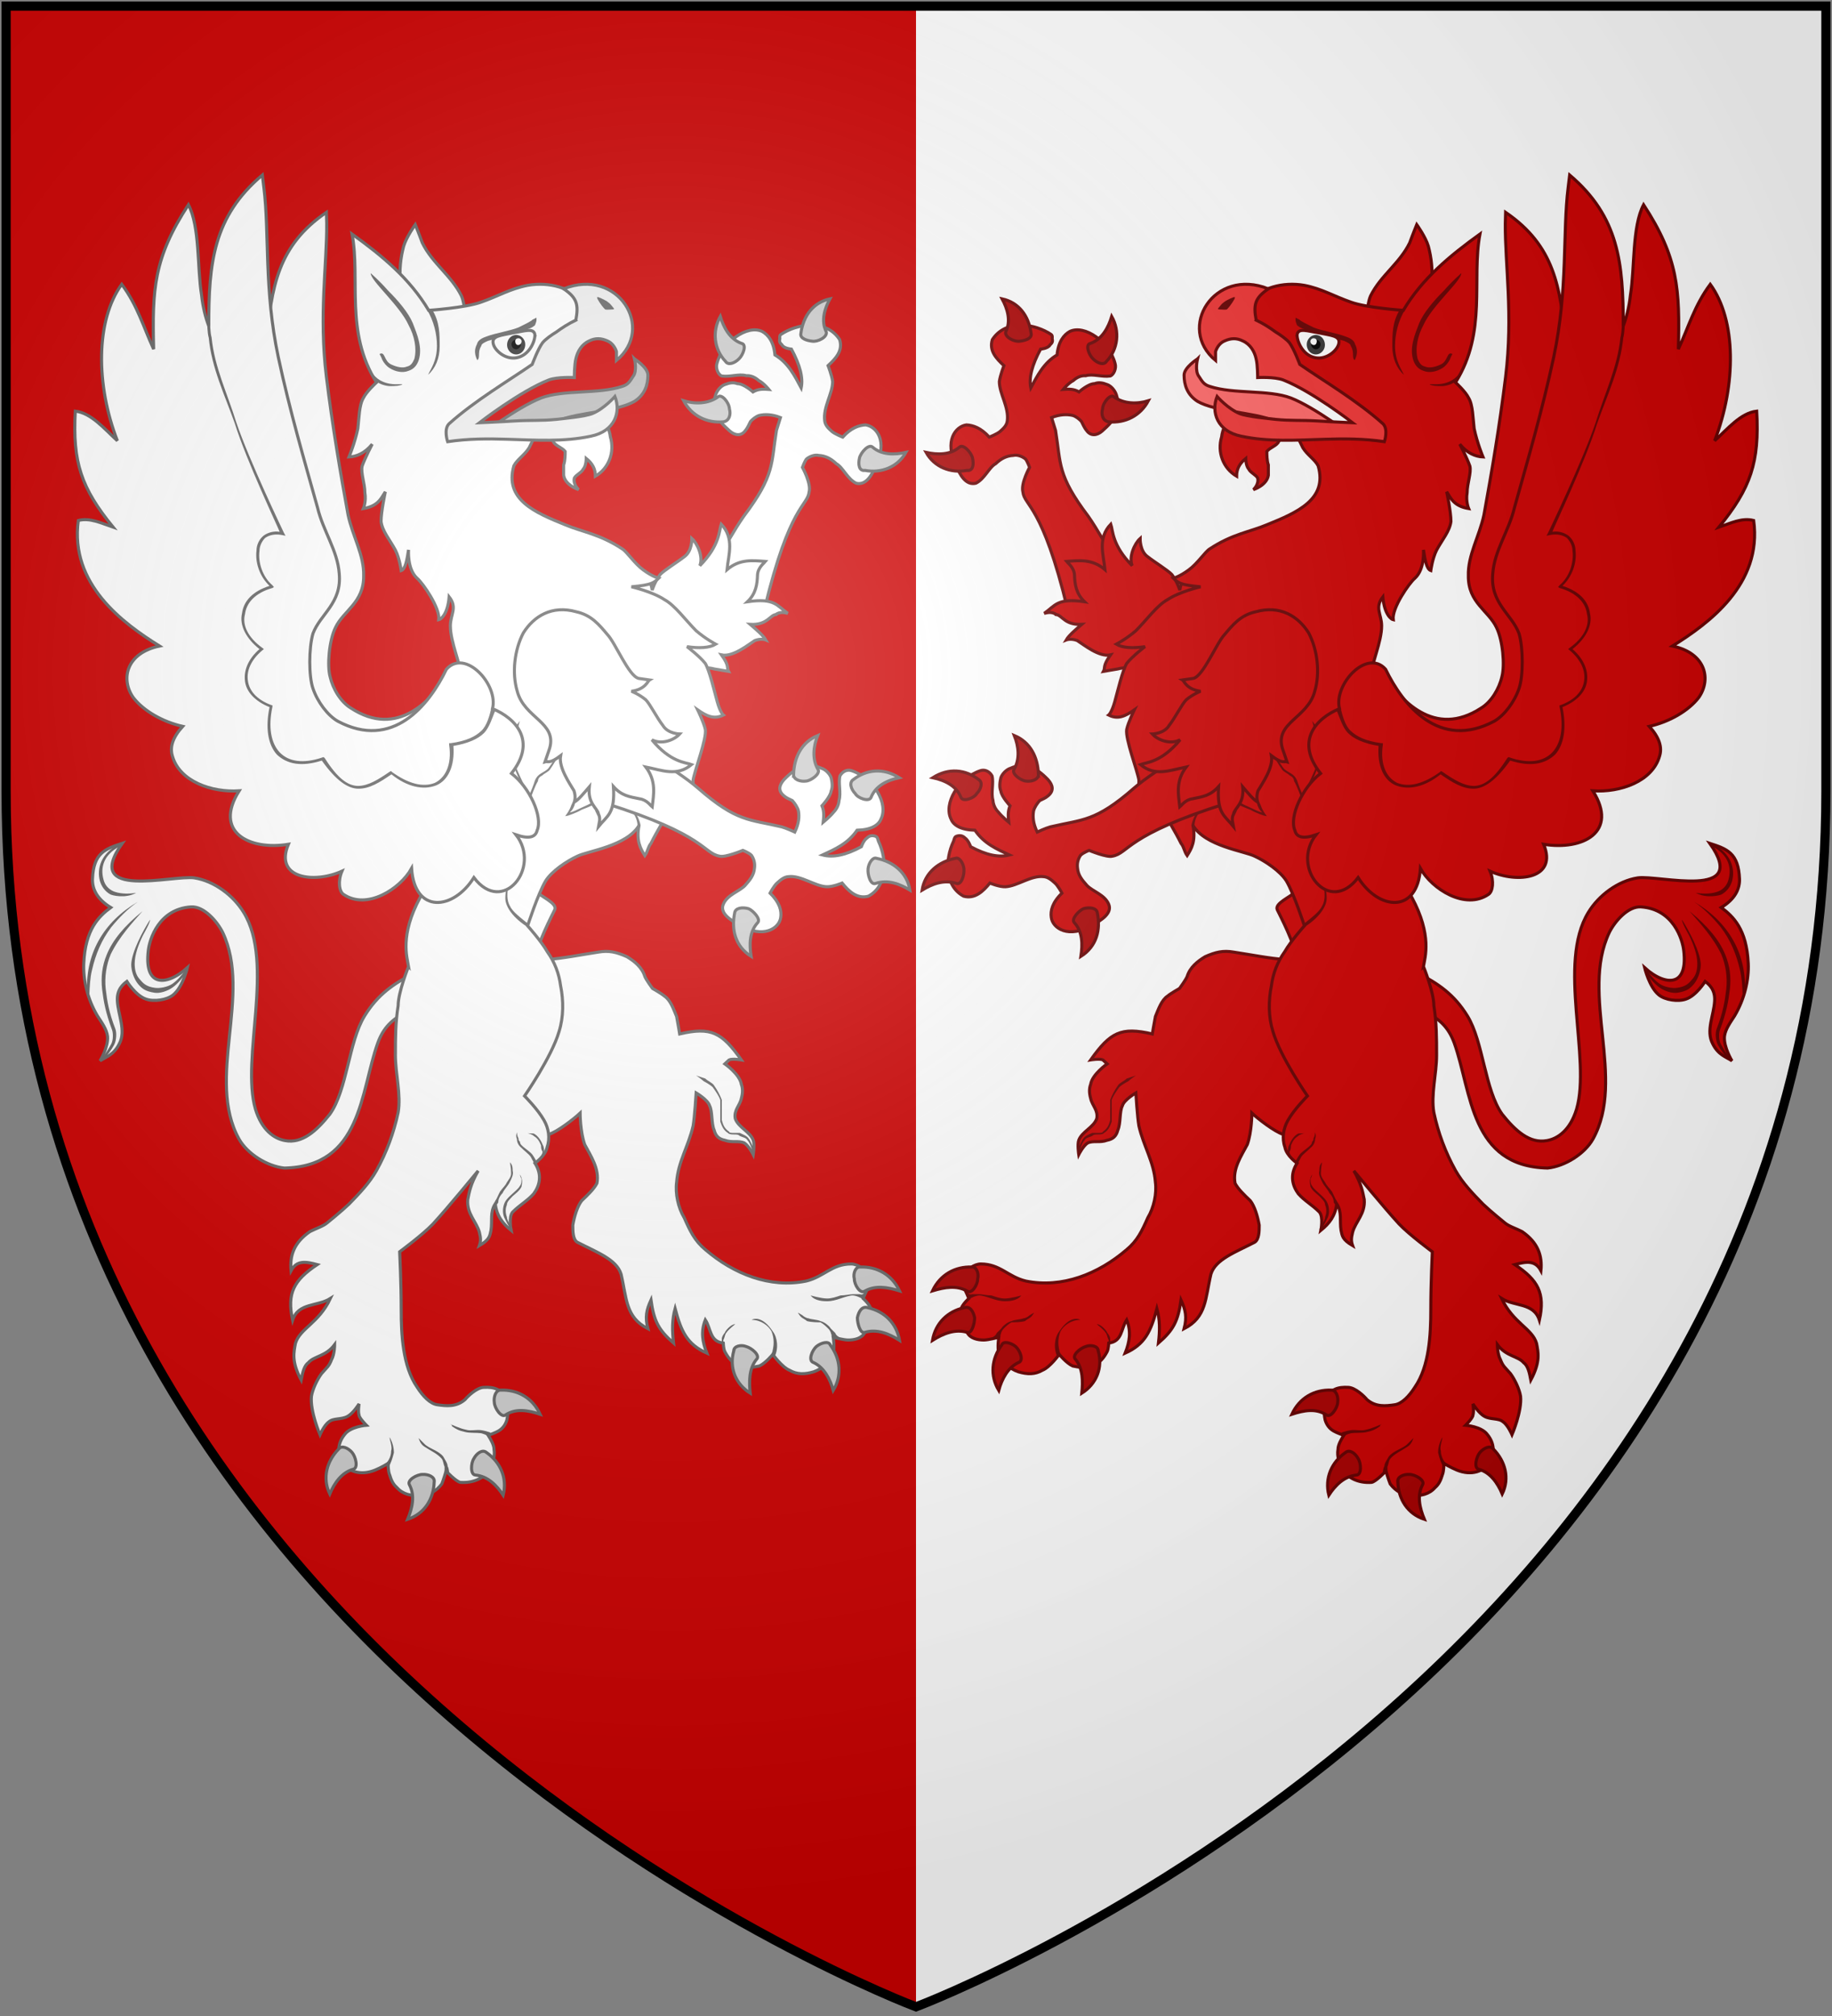 <?xml version="1.0" encoding="UTF-8"?>
<svg xmlns="http://www.w3.org/2000/svg" xmlns:xlink="http://www.w3.org/1999/xlink" width="600" height="660">
<rect width="100%" height="100%" fill="#808080" stroke="none"/>
<style id="style_css_sheet" type="text/css">
.griffin1 {
  fill:#ffffff;stroke:#666666;stroke-width:1;
}
.griffin1-detail {
  fill:#666666;stroke:none;
}
.griffin1-tongue {
  fill:#bbbbbb;
}
.griffin1-beak {
  fill:#eeeeee;
}
.griffin1-claw {
  fill:#cccccc;
}
.griffin2 {
  fill:#cc0000;stroke:#660000;stroke-width:1;
}
.griffin2-detail {
  fill:#660000;stroke:none;
}
.griffin2-tongue {
  fill:#ff6666;
}
.griffin2-beak {
  fill:#ee3333;
}
.griffin2-claw {
  fill:#aa0000;
}
</style>
<defs>
  <radialGradient id="rg" gradientUnits="userSpaceOnUse" cx="220" cy="220" r="405">
    <stop style="stop-color:#fff;stop-opacity:.3" offset="0"/>
    <stop style="stop-color:#fff;stop-opacity:.2" offset=".2"/>
    <stop style="stop-color:#666;stop-opacity:.1" offset=".6"/>
    <stop style="stop-color:#000;stop-opacity:.13" offset="1"/>
  </radialGradient>
  <linearGradient id="border" gradientUnits="userSpaceOnUse" x1="0" x2="600">
    <stop style="stop-color:#008000;" offset="0"/>
    <stop style="stop-color:#008000;" offset=".5"/>
    <stop style="stop-color:#8b4513;" offset=".5"/>
    <stop style="stop-color:#8b4513;" offset="1"/>
  </linearGradient>
  <circle id="c" cx="150" cy="300" r="50"/>
  <path id="shield" d="m2,2v257c0,286 298,398 298,398c0,0 298-112 298-398V2z"/>
</defs>
<use id="shine" xlink:href="#shield" fill="#ffffff"/>
<path style="fill:#cc0000" d="M 2,2 V 259 C 2,545 300,657 300,657 V 2 Z"/>
<g class="griffin1">
  <g>
    <path d="m 147.7,219.3 c -6.1,10.1 -17.5,22.5 -32.8,12.5 -3.3,-2 -5.9,-6.3 -6.8,-10.3 -1,-3.7 -0.3,-11.9 1.8,-16.1 2.6,-5.5 9.3,-8.1 9.2,-16.9 0.2,-6.7 -3.6,-12.9 -5.1,-19.9 -2.6,-14.3 -5.1,-29 -7.1,-45.2 -2.5,-20.4 0.2,-36.77 0.1,-50.23 l -0.1,-3.65 C 90.95,80.42 88.88,93.96 87.25,112.4 86.61,110.1 86.07,106.9 85.52,103 84.93,95.04 86.85,83.03 84.49,76.28 72.46,90.97 71.62,100.2 70.49,117.8 67.68,111.1 66.94,104.7 62.4,97.86 c -8.58,9.84 -10.25,28.74 -5.32,45.84 -3.55,-3.8 -6.51,-8.8 -11.14,-9.8 -2.22,15 -0.74,22.7 8.03,35.1 -3.3,-1.5 -6.56,-3.5 -10.45,-3 -3.8,18.6 10.5,31.5 20.56,39 -10.01,1.2 -12.38,8.8 -8.58,14.5 2.61,4.2 7.89,7.9 13.71,9.7 -3.7,3 -4.39,5.9 -3.75,8.5 1.03,7.6 10.55,11.8 18.68,11.9 -9.17,11.4 0.99,17.8 13.07,17 -5.18,9.7 6.59,12.2 14.99,9.3 -1.9,2.8 -1.3,5.8 -0.5,6.8 6.3,5.2 17.1,-0.1 21.1,-5.8 -0.4,13.5 10.7,13.3 18,4.3 7,12 20,-1.2 13.4,-11.4 3.2,1.6 5.6,1 6.6,-0.8 1.5,-3.8 -1.5,-12.9 -6.7,-17.4 9.2,-8.9 2.7,-16.1 -3.8,-19.6 2.3,-6.9 -6.1,-18.4 -12.6,-12.7 z"/>
    <path class="griffin1-detail" d="m 87.79,111.4 c 0,0 -0.25,3 -0.39,4.4 0.49,8.9 3.2,17 5.42,25.6 2.86,11.5 10.78,33.7 10.78,33.7 l 0.4,0.8 -0.9,-0.2 c -2.1,-0.7 -3.82,-0.4 -4.76,0.3 -1.33,0.8 -1.87,2.1 -2.46,3.7 -0.3,3.3 0.59,7.7 3.35,10.5 l 0.39,0.5 -0.88,0.2 c -5.23,1 -8.04,3.7 -8.73,6.9 -0.74,3.2 0.64,7.1 4.19,10.5 l 0.39,0.3 -0.44,0.3 c -3.25,2.7 -4.78,5.8 -4.63,8.8 0.19,2.8 2.07,5.6 6.21,7.5 v 0.2 0.3 c -1.82,6 -1.38,10.8 0.94,13.7 2.31,2.9 6.53,4 12.53,2.5 h 0.5 v 0.2 c 3.8,6.5 6.5,8.8 9.5,9.2 3,0.3 5.7,-1.5 9.8,-3.4 v -0.2 l 0.4,0.2 c 4.3,4.2 8.9,5.5 12,4.4 3.6,-1.1 5.6,-4.6 5.7,-10.7 l 0.1,-0.4 h 0.3 c 4.8,-0.3 7.5,-1.4 9.3,-2.8 1.4,-1.5 3,-4.6 3.6,-6.4 l 1.2,0.6 c -1,1.9 -2.6,4.8 -4.4,6.5 -1.9,1.5 -4.5,2.6 -9.3,2.9 -0.1,6.1 -2.6,9.9 -6.1,11.2 -3.5,1.1 -8.1,-0.3 -12.9,-4.4 -3.7,1.9 -6.9,3.7 -9.9,3.3 -3.4,-0.3 -6.5,-3 -9.9,-9.3 -6.1,1.5 -10.61,0.2 -12.93,-2.9 -2.71,-3.1 -3.15,-8.1 -1.33,-14.1 -3.65,-2 -5.96,-5 -6.11,-8.1 -0.15,-3.2 1.43,-6.5 4.63,-9.2 -3.55,-3.4 -4.88,-7.4 -4.14,-10.9 0.74,-3.4 3.95,-6.2 8.78,-7.4 -2.32,-3 -3.21,-7.2 -2.91,-10.6 0.59,-1.8 1.58,-3.4 2.96,-4.2 0.93,-0.9 2.65,-1.1 4.75,-0.7 -0.4,-1.2 -7.91,-21.8 -10.77,-33.1 -1.82,-8.6 -4.98,-16.8 -5.47,-25.8 0.15,-1.5 0.44,-4.4 0.44,-4.4 z"/>
  </g>
  <path d="m 187.6,130.4 c 0,0 -6.4,5.4 -7.4,8.9 -0.5,2.1 -0.5,3.5 1,5.2 0.5,1.4 2.9,2 3.9,3.3 0,1 0,3 -0.5,4.4 0,1.1 0,2.5 0,3.4 0.5,3.3 4.9,4.7 4.9,4.7 0,0 -1.9,-1.7 -1.4,-3.8 0.5,-1 2.4,-1.8 2.9,-2.9 1,-1.1 1,-3.5 1,-3.5 2,1.6 3,3.4 3,5.8 4.4,-2.6 6.4,-7.8 4.9,-12.9 -0.5,-4.8 -5.9,-11.7 -5.9,-11.7 z"/>
  <path class="griffin1-tongue" d="m 207.8,117.5 c 0,0 4.4,2.8 4.4,5.3 0,3.2 -1,6.4 -4.4,8.6 -5.9,3.4 -18.3,3.6 -24.7,6.2 -9.3,3.8 -20.8,15.3 -20.8,15.3 l -5,-10.3 c 0,0 12,-9.2 19.9,-12.3 7.4,-2.8 18.8,-1.2 26.6,-3.8 2,-0.6 2.5,-1.7 3.5,-3.2 1.5,-1.8 0.5,-5.8 0.5,-5.8 z"/>
  <path d="m 152.5,106.9 c 0,0 0,-7.02 -1.4,-10.08 -3.3,-6.64 -9.5,-10.58 -12.8,-17.34 -0.9,-2.51 -2.3,-5.96 -2.3,-5.96 0,0 -2.9,4.04 -3.8,7.09 -1,3.8 -1.5,7.94 -1,11.89 1,3.97 2.3,8.4 5.2,11.4 1.9,2.1 8.1,3.8 8.1,3.8 z"/>
  <g>
    <path d="m 234.4,208.9 c -2.2,0.7 -3.8,2.5 -5.4,4.4 -1.6,1.8 -3.2,5.7 -4.4,8 -11.3,19.5 -49.1,1.3 -27.9,-15.4 v 0 c 10.4,-8.1 22.6,-12.4 34.9,-17.2 0,0 1.8,-3.1 2.6,-4.4 2.9,-4.6 6.3,-10.9 9.4,-15.3 10.2,-13.5 8.9,-17.1 10.7,-28.1 0.5,-1.6 1.3,-4.2 1.3,-4.2 -2.8,-1.1 -5.1,-1.1 -6.9,-0.7 -1.1,0.3 -2.3,1.3 -2.9,2 -0.5,0.9 -0.8,1.9 -1.8,3.1 -1.2,1.6 -3.2,1.6 -5,0 -4.2,-3.7 -6.3,-6.7 -4.6,-11.9 0.5,-1.5 1.8,-2.9 3,-3.3 1.5,-0.6 2.8,-0.8 4.1,-0.3 2.1,0 5.1,2.7 5.1,2.7 1.9,-1.1 3.6,-0.9 5.2,-0.8 0,0 -1.7,-2.1 -3.3,-2.9 -1.2,-1.1 -2.6,-1.7 -4.1,-1.6 -2.3,-0.7 -5.3,0.5 -8,0.1 -1.2,-0.4 -2.1,-2.6 -1.6,-4.1 1.8,-7 9.9,-12.8 14.8,-10.5 2,1.1 3.8,3.4 4.2,7.7 4.4,2.6 6.5,6.9 8.6,10.8 0.7,-3.3 -0.4,-7.5 -3.2,-12.7 0,0 -2.5,-0.2 -3.1,-1.4 -0.5,-0.5 -1,-0.9 -0.7,-2 -0.1,-1.4 0.1,-1.2 1.3,-2 6,-3.4 14.4,-3.8 18.3,2.3 1.1,3.6 -1.2,6.1 -3.8,8.5 0,0 1.2,3.1 1.5,5.2 0,4 -3.2,8.4 -2.6,12.9 0.2,1.5 1.2,2.4 2.3,3.4 1,0.9 3.6,1.9 3.6,1.9 2.7,-3 5.3,-3.9 7.5,-4 3.5,0.5 7.4,5.2 3.3,13.5 -1.2,2.8 -3.1,6.4 -6.4,5.6 -2.9,-1.4 -4.3,-5.2 -6.5,-6.4 -1.8,-1.7 -3.6,-2.6 -5.8,-2.7 -1.1,-0.3 -2.8,0.2 -4,1.2 -0.6,0.8 -1.3,2.7 -1.3,2.7 0,0 2.9,5.2 2.2,8 -0.5,4.7 -6.4,4.2 -14.6,38.3 -0.3,1.7 -4,2.5 -4,2.5 z"/>
    <path d="m 254,201.2 c 1.7,-1.1 3,-0.6 4,-0.4 -3.6,-2.5 -4.2,-5.1 -13.2,-3.8 2.8,-2.7 3.2,-5.7 3.3,-8.9 0.2,-2.4 2.3,-3.9 2.6,-4.3 -4.1,-0.3 -8.4,-0.9 -12.6,2.7 0.5,-4.9 2.5,-10.3 -1.9,-14.9 -0.7,2.1 -0.4,6.9 -7,13.6 1.2,-2.9 -0.8,-7.3 -2.6,-8.9 0,0 0.1,4.1 -2.4,5.9 -2.3,1.8 -6.7,4.5 -8,5.9 -1.8,2.4 -2.6,5.1 -2.6,5.1 -0.7,-4.7 -3.6,-5.2 -3.7,-5.9 l -0.5,3.4 c -0.3,3.7 -11,8.7 -13.4,11.2 -3,3.2 -5.8,6.1 -6.5,10.6 -1.7,8.4 2.2,13.9 7.9,16.9 5.4,2.8 13,3 18.8,0.9 8.6,-2.9 9.1,-13.7 17.7,-11.3 l 4.7,0.8 c -0.7,-1.3 0.4,-1.6 -2.3,-5.4 3.7,0.8 8.7,-3.3 10.9,-4.7 2.1,-0.8 3.6,-0.2 3.6,-0.2 -0.8,-1.4 -3.1,-3.4 -5.1,-5.1 5.5,0.3 6.4,-2.9 8.3,-3.2 z"/>
    <path class="griffin1-claw" d="m 236.9,138.1 c 2,-0.3 2.5,-2.5 2,-4.2 -0.1,-2.2 -2.6,-5 -3.7,-4 -3.3,2.4 -7.7,2.4 -11.3,1.3 2.6,4.9 7.6,7.4 13,6.9 z"/>
    <path class="griffin1-claw" d="m 237.6,118.3 c 0.9,1.4 3,0.6 4.4,-0.8 1.4,-1.3 2.7,-4.8 0.8,-5.1 -3.8,-1.4 -5.8,-5.2 -6.9,-8.8 -2.7,4.8 -2.1,10.7 1.7,14.7 z"/>
    <path class="griffin1-claw" d="m 262.3,109.1 c -0.4,1.7 1.9,2.4 3.7,2.6 1.7,0.3 5.1,-1.3 4.6,-3.1 -1.8,-3.6 -0.5,-7.6 1.2,-10.76 -5.4,1.16 -8.7,5.46 -9.5,11.26 z"/>
    <path class="griffin1-claw" d="m 283.3,154 c -2,0.3 -2.3,-2 -1.8,-4.1 0.4,-1.7 3,-4.7 4.3,-3.5 3,2.6 7.2,2.5 10.9,1.7 -2.7,4.8 -8,6.9 -13.4,5.9 z"/>
  </g>
  <path d="m 175.7,291.9 -8.3,14.3 c 0,0 2.9,8.2 7.4,10.5 0.4,-5.7 3.9,-12.9 6.9,-18.9 0.9,-2.1 -4.5,-4.2 -6,-5.9 z"/>
  <g>
    <path d="m 93.12,382.4 c -5.62,-0.6 -12.08,-4.6 -14.84,-9.5 -10.9,-19.7 4.29,-47.3 -5.33,-67.6 -1.82,-3.7 -6.21,-8.7 -10.4,-8.4 -10.55,0.7 -13.61,10.6 -14,14.4 -0.64,5.5 0.59,8.4 2.71,9.3 2.56,1.1 6.46,-0.5 10.11,-3.8 0,0 -1.48,6.3 -4.64,8.9 -2.07,1.7 -6.31,2.3 -8.87,1.4 -3.4,-1.1 -6.31,-5.8 -6.31,-5.8 -1.19,0.9 -3.35,2.6 -3.11,6.4 0.25,4.7 2.91,9.7 0.64,14 -1.82,3.7 -4.4,4.3 -6.32,5.6 0,0 2.76,-4.5 2.46,-8 -0.29,-2.4 -1.97,-4.6 -3.3,-6.7 -3.35,-5.6 -4.73,-12 -4.49,-17.2 0.5,-11.2 4.93,-15.4 8.84,-18.3 -4.45,-2.7 -6.08,-6 -5.98,-9.3 0.3,-8.6 4.19,-9.9 9.73,-11.7 -13.28,18.7 16.61,10.3 23.61,11.3 6.46,1 12.77,5.7 16.17,11.3 10.26,16.7 -0.98,47.8 3.85,64.4 2.12,7 6.26,9.7 9.66,10.3 5.67,1.1 10.39,-3.2 14.69,-8.6 5.7,-7.9 6.2,-23.8 11.4,-32.2 4.3,-7 9.5,-10.6 16.6,-14.2 3.3,-1.6 10.5,-2 10.5,-2 l -2,12.9 c 0,0 -7.6,0.2 -11.4,1.9 -4.7,2.6 -7.5,5.1 -9.4,10.3 -5.7,16 -5.2,40.4 -30.58,40.9 z"/>
    <path class="griffin1-detail" d="m 39.03,276.3 0.35,0.7 c -5.73,2.9 -6.47,7.3 -5.49,10.9 0.4,1.7 1.48,3.1 3.27,3.9 1.78,0.7 4.24,1 7.44,0.5 -3.59,2 -7.98,0.8 -8.47,0.5 -1.79,-1 -2.88,-2.6 -3.42,-4.4 -1.04,-4 0.29,-9 6.32,-12.1 z m -2.56,27.2 c -3.27,4.3 -5.14,8.9 -6.32,14 -0.65,2.5 -0.79,5.7 -0.89,8.2 l -0.69,0.1 c -0.94,-13.4 5.32,-24 16.63,-30.6 -3.36,2.3 -6.17,5.2 -8.73,8.3 z m 10.21,-5.2 c -3.26,3.7 -7.65,8.4 -10.41,14.1 -1.44,3.4 -2.08,7.5 -1.64,11.4 0.45,3.9 1.04,7.6 3.17,13.1 0.45,1.3 0.35,3.7 -0.44,5.2 -0.84,1.6 -2.14,3.3 -3.71,5.1 l -0.55,-0.4 c 1.58,-1.9 2.52,-3.6 3.32,-5 0.74,-1.4 0.64,-3.7 0.25,-4.7 -2.09,-5.6 -2.73,-9.2 -3.22,-13.2 -0.45,-4 0,-7.7 1.48,-11.3 1.93,-4.8 5.73,-9.4 11.75,-14.3 z m 2.46,2.8 c 0.1,0.8 -1.82,4.2 -2.32,5.1 -1.48,3 -2.71,6.4 -2.71,9.3 0,1.9 0.4,3.7 1.58,5 1.18,1.4 2.12,2.5 5.08,2.9 1.48,0.2 4.04,-0.2 5.67,-1.3 1.57,-1.1 3.1,-2.8 4.53,-4.9 l 0.59,0.4 c -1.43,2.2 -3.45,4.6 -5.07,5.7 -1.68,1.2 -4.19,2 -5.92,1.7 -3.06,-0.5 -3.99,-1.3 -5.32,-2.8 -1.34,-1.6 -2.27,-4.3 -2.27,-6.4 0.1,-4.1 3.84,-11.1 6.16,-14.7 z"/>
  </g>
  <g>
    <path d="m 236.9,439.7 c 0,0 0,1.8 0.5,2.8 1,1.9 2.4,3.8 4.9,4.7 2,0.9 4.4,0.4 6.4,0 2,-0.9 4.4,-3.8 4.4,-3.8 0,0 3,4.2 5.5,5.2 2.4,1.4 4.9,1.4 7.9,0.5 2.9,-1 5.4,-3.3 6.4,-6.1 0.5,-1.9 0,-5.2 0,-5.2 0,0 3.4,0.9 4.9,0.9 2,0 4.4,-0.5 5.4,-2.4 2,-2.3 2.5,-4.6 2,-7.9 -0.5,-1.5 -2.5,-3.3 -2.5,-3.3 0,0 1,-2.4 1.5,-3.3 0.5,-1.9 -0.5,-4.3 -0.5,-4.3 0,-1.9 -2.9,-3.7 -4.9,-3.7 -6.4,0 -8.9,4.2 -14.8,5.6 -11.8,2.4 -23.7,-2.3 -33,-10.3 -3.5,-2.9 -5,-6.1 -6.9,-10.4 -2,-3.3 -3,-8 -2.5,-11.7 0.5,-6.7 3.9,-11.8 5.4,-18.4 0.5,-2.8 1,-10.8 1,-10.8 0,0 3.9,2.3 4.4,4.2 1,1.9 0.5,5.7 1.5,8 0.5,1.9 1.5,2.9 3.5,3.3 2.4,0.9 4.4,0 6.4,0.9 1.5,1 2.9,3.8 2.9,3.8 0,0 0.5,-3.3 0,-4.7 -1,-2.8 -4.9,-4.2 -5.9,-7.1 -0.5,-2.8 1.5,-4.2 2,-6.6 0.5,-1.8 0.5,-3.3 0,-4.6 -0.5,-3.3 -5.4,-6.7 -5.4,-6.7 0,0 1,-0.9 1.4,-1.3 1,-0.5 4,0 4,0 -6.4,-9 -9.9,-10.9 -20.2,-8.5 0,0 -0.5,-3.1 -1,-5.7 -1,-2.4 -2,-5.4 -4,-6.7 -0.9,-0.8 -3.9,-2.5 -3.9,-2.5 0,0 -2,-2.7 -2.5,-3.9 -0.9,-3 -3.4,-5 -5.9,-6.5 -3.4,-1.5 -5.9,-2.1 -9.3,-1.5 -11.9,1.8 -22.7,4.7 -35,0.4 l -5.5,63.1 c 7.8,-1.9 16.8,-1.4 24.2,-3.8 2.9,-0.9 8.4,-5.2 10.3,-7 0,0 0,6.1 1.5,10.3 2,3.8 4.9,8 4,12.7 -1,1.9 -3,3.8 -5,5.7 -1.4,1.8 -2.4,5.1 -2.9,8 0,1.9 0,4.7 1.5,5.6 6.4,3.3 12.8,5.6 14.3,10.4 1.9,8 1.4,14.1 8.8,17.9 -1,-3.8 -0.5,-6.1 1,-9.4 1,7 2.5,9.8 7.4,14.1 -0.5,-4.3 -0.5,-7.6 0.5,-11.3 2,7.5 3.9,11.7 10.4,14.6 -1.5,-3.8 -2,-7.1 -0.5,-10.9 1.9,2.9 1.4,7.1 5.9,7.6 z"/>
    <path class="griffin1-detail" d="m 279.3,423.7 c -1,0 -2.5,0.4 -4,0.4 -1.5,0.5 -2.9,1 -4.4,1 -2,0 -5.4,-1 -5.4,-1 1.4,1.9 4.4,1.9 5.4,1.9 1.5,0 2.9,-0.4 4.4,-0.9 1.5,-0.5 3,-1 4,-1 0.5,0 1.5,0.3 1.9,0.5 0.6,0.3 1.3,0.6 1.3,0.6 l 1.2,-2.5 c 0,0 -1,1.4 -2,1 z m -18,6 c 0,0 0.5,0.9 1,1.4 0.5,0.5 1.5,0.9 2,1.4 1.5,0.4 3.4,0.4 4.4,0.4 1,0.5 2,1.5 2.5,2 0.5,0.4 1,1.4 1,1.8 0.5,1 0.5,1.4 0.5,1.4 l 3.9,0.5 c 0,0 -2.5,-0.9 -2.9,-1.9 0,-0.4 -1.5,-1.4 -2,-2.3 -0.5,-0.5 -1.5,-1.5 -3,-1.9 -1,-0.5 -2.9,-0.5 -3.9,-0.9 -0.5,0 -1.5,-0.5 -2,-1 z m -15.1,2.4 c 3,0 5.5,1.9 6.5,3.8 0.9,2.3 0.9,4.7 0,7.5 l 0.9,1 c 1.5,-2.9 1,-6.6 -0.5,-8.5 -3.4,-5.2 -6.4,-4.2 -6.9,-3.8 z m -8.8,4.2 c -0.5,0.5 -1,1.5 -1,1.9 v 1.5 l 0.5,0.4 v -1.4 c 0.5,-0.9 0.5,-1.9 1,-2.4 0.5,-0.9 2.9,-2.8 2.9,-2.8 -1.5,0 -3.4,2.4 -3.4,2.8 z"/>
    <path class="griffin1-detail" d="m 228,352.1 c 0,0 1.5,1 2.5,1.9 1,0.5 2.4,1.4 2.9,1.9 1,1.4 2,2.8 2.5,4.2 0,1 0,2.4 0,3.3 0,1.4 0,2.4 0,3.8 0.5,1.4 1,2.8 2.5,3.7 0.4,0.5 1.4,0.5 1.9,0.5 1,0 1.5,0 2,0.5 1,0.5 2,0.5 2.5,1.4 0.5,0.5 0.9,1.4 1.4,2.8 0,1 0.5,1.4 0.5,1.4 h 0.5 c 0,0 0,-0.9 -0.5,-1.8 -0.5,-1 -1,-2.4 -1.4,-2.8 -0.5,-1 -2,-1.5 -3,-2 -0.5,0 -1,0 -2,0 -0.5,0 -1.5,0 -1.5,-0.4 -1.4,-1 -1.9,-1.9 -2.4,-3.8 0,-0.9 0,-1.9 0,-3.3 0,-0.9 0,-2.3 0,-3.3 -0.5,-1.4 -1.5,-3.3 -2.5,-4.7 -0.5,-0.9 -2,-1.4 -2.9,-2.3 z"/>
    <path class="griffin1-claw" d="m 281.7,414.8 c -1.4,-0.2 -2.4,2 -1.9,3.9 0,1.9 1.9,5 3.4,4 3.5,-2 7.4,-1.3 11.4,-0.1 -2.5,-5.3 -7.4,-8 -12.9,-7.8 z"/>
    <path class="griffin1-claw" d="m 284.2,428.1 c -2,-0.6 -3,1.4 -3.4,3.3 0,1.8 0.9,5.3 2.4,4.8 4,-1.2 7.9,0.4 11.4,2.6 -1,-5.7 -5,-9.5 -10.4,-10.7 z"/>
    <path class="griffin1-claw" d="m 271.9,440.3 c -0.5,-1.4 -3,-0.7 -4.5,0.5 -1.4,1.2 -2.9,4.7 -0.9,5.3 3.4,1.6 5.4,5.4 6.4,9.1 2.9,-4.8 2.4,-10.4 -1,-14.9 z"/>
    <path class="griffin1-claw" d="m 240.3,442.3 c 0,-1.7 2.5,-2.1 4,-1.5 1.9,0.5 4.9,3 3.4,4.3 -2.4,3 -2.4,7.2 -2,11 -4.9,-3.1 -6.9,-8.4 -5.4,-13.8 z"/>
  </g>
  <g>
    <path d="m 133.8,316.4 c 0,0 -3.4,8.4 -3.4,12.8 -0.9,5.7 -0.9,10.6 -0.9,16.3 0,6 1.9,12.9 0.9,18.7 -1.4,6.6 -3.8,13.1 -7.1,19 -2.3,4.1 -5.7,7.6 -9,11 -2.4,2.3 -7.1,6.1 -7.1,6.1 -1.4,1.2 -3.8,1.9 -5.7,2.9 -5.23,3.6 -6.66,7.9 -6.17,12.8 1.88,-3.5 4.77,-3 8.57,-2 -7.63,5.1 -10,9.3 -8.07,18.2 1.87,-5.8 8.07,-4.4 12.37,-7.1 -3.8,8.1 -10.01,9.8 -11.44,14.7 -0.49,2.8 -1.43,5.8 1.88,12 0.49,-2.6 0.98,-4.7 2.36,-5.7 1.9,-2.2 5.7,-2 8.6,-5.9 0,0 0,3.1 -1,4.9 -0.9,2.3 -1.4,2.4 -3.3,4.6 -1.4,1.9 -2.9,5 -3.3,7.4 -0.5,4.9 2.8,12.6 2.8,12.6 0,0 1.4,-3.2 2.9,-4.2 1.4,-1.3 4.2,-0.7 6.1,-1.8 1.9,-1 3.8,-4.1 3.8,-4.1 0,0 -0.4,2.5 0,3.7 0,0.9 2.4,3.3 2.4,3.3 0,0 -5.2,0.4 -7.1,3 -2.4,2.9 -2.4,6.2 -1,8.7 1.9,3.5 6.2,4.9 10.9,3 2,-0.8 4.3,-2.2 4.3,-2.2 0,0 0,2.6 0.5,3.7 0.5,1.6 1,3 2.4,4.2 1.9,2.2 4.7,2.8 7.6,2.6 2.8,-0.1 5.2,-1.3 7.1,-3.8 0.5,-1.2 1.4,-4.2 1.4,-4.2 0,0 3.3,3.5 4.7,3.7 4.3,0.3 7.6,-1.4 9.6,-4.1 0.9,-2 1.8,-4.3 1.4,-6.7 0,-1.4 -1,-3.2 -1.9,-4.6 0,0 2.3,-0.8 3.3,-1.4 1.4,-0.8 2.3,-2 2.8,-3.6 0.5,-2.3 0.5,-5 -0.5,-7.2 -1.3,-2.9 -3.7,-3.7 -7.1,-3.5 -2.3,0.1 -5.2,2.9 -6.1,4 -2.9,2.5 -6.2,2.1 -9,1.7 -2.4,-0.3 -4.8,-2.8 -6.7,-5.8 -4.7,-6.8 -5.2,-17.2 -5.2,-25.3 0,-8.7 -0.5,-19 -0.5,-19 0,0 7.6,-5.6 10.9,-9.1 4.8,-5.2 14.8,-17.4 14.8,-17.4 -2.5,4.4 -2.9,6.9 -3.4,9.4 -0.4,4.7 2.9,7.3 3.8,10.7 0.5,2 0.5,3 0,4.4 3.4,-2 3.4,-3.2 3.8,-5 0.5,-3.2 -0.4,-5.9 1.4,-8.7 0.5,4 2.4,6.4 5.2,8.7 0,0 -0.9,-4.4 0.5,-6 2.4,-2.4 4.9,-3.7 6.9,-6 1.9,-2.6 2.9,-6.1 0.4,-10 0,0 3.5,-2.4 4,-5.3 1,-2.8 0.5,-6.1 -1,-8.7 -2,-3.6 -6.4,-8 -6.4,-8 0,0 8.9,-12.8 11.3,-21.1 1.5,-4.8 1.5,-10.1 0.5,-15 -0.5,-3.9 -1.9,-7.7 -4.4,-11.2 -2,-3.5 -6.4,-8.4 -6.4,-8.4 0,0 3.4,-10.5 5.9,-14.7 2,-3.2 6.9,-6.5 10.4,-8.1 3.4,-1.7 16.2,-3.3 20.2,-10.1 -1,5.1 0.5,7.7 1.9,9.9 1,-1.4 1,-2.8 2,-4 4,-8.1 9.9,-15.1 7.9,-22.1 2,2.7 2,4.7 6.4,7.4 0,0 -0.5,-1.5 -0.5,-6 0.5,-3.2 4.5,-13.5 4,-16.6 -0.5,-2.3 -2.5,-6.4 -2.5,-6.4 3,2.1 5.4,3.2 8.4,1.7 0,0 -1,-0.8 -2,-4.4 -1,-3.6 -2.5,-10.1 -3.9,-12.5 -2,-2.5 -6,-5.5 -6,-5.5 4,0.6 7.4,0.4 9.4,-0.8 0,0 -3.4,-1.8 -6.4,-4.4 -3.5,-3.5 -6.9,-8.3 -10.4,-10.2 -3.9,-2.6 -10.8,-4.2 -10.8,-4.2 6.9,-0.6 7.4,-1.4 8.9,-2.8 0,0 -2,-0.5 -5,-2.7 -2.9,-2.1 -5.4,-6 -6.9,-6.9 -7.4,-4.9 -13.3,-5.6 -18.7,-7.9 -9.9,-4 -20,-8.3 -16.8,-19.3 1,-2 3.5,-3.5 5,-5.9 l 1.9,-3.9 -27.2,0.6 6.1,-7.5 24.1,-13 6.9,-6.4 c 16.8,-14.1 2,-25.53 -12.3,-22.98 -5.8,1.13 -9.6,3.55 -15.3,5.52 -5.2,1.86 -17.1,2.66 -17.1,2.66 -6.2,-10.43 -15.2,-17.83 -25.1,-24.98 2.8,14.69 -2.4,32.08 8,48.58 0,0 -3.3,3 -4.3,5.1 -1.4,2.3 -1.4,6.7 -1.8,10 -1,4.8 -2.9,9.3 -2.9,9.3 2.4,-0.1 5.2,-1.2 7.6,-4.2 0,0 -2.4,4.6 -3.3,7.2 -0.5,2.2 0.9,5.7 0.9,8.7 0.5,2.9 -0.5,5.2 -0.5,5.2 4.8,-0.8 5.8,-3.3 7.2,-5.5 0,0 -1.4,6.5 -1.4,9.7 0.4,3.2 2.8,5.9 4.7,9.4 1.4,2.8 1.9,6.7 1.9,6.7 1.4,-0.5 1.9,-3.5 2.4,-6.8 0,0 -0.5,6.3 2.8,9.3 1.9,1.6 7.6,9.8 7.1,13.6 0.5,-0.1 2.9,-1.5 3.4,-7.5 2.8,3.6 0.4,5.7 0.4,9.5 0,5.3 3.3,12.2 3.8,17.5 0.5,4.9 -0.5,10.5 -0.5,10.5 2.4,-1 4.3,-0.7 6.7,-6.4 0,3.7 -1.9,6.5 0,11.4 0.4,1 0,2.1 -0.5,3 -2.4,10.8 -3.3,16.2 -5.7,24 -3.3,10 -8,20.1 -13.7,28.9 -6.7,12.4 -4.3,19.6 -3.8,22.6 z"/>
    <g class="griffin1-detail">
      <path d="m 169.3,370.7 c 0,0 -0.5,1.2 0,2.2 0,1.1 0.5,2.1 1.5,2.9 0.5,0.6 2.5,2.1 3,2.9 l 1.4,2.6 c 0.5,0 0.5,-0.1 0.5,-0.3 0,-0.1 0,-0.3 0,-0.4 0,-0.3 0,-0.2 0,-0.5 -0.5,-0.6 -0.9,-1.8 -1.9,-2.7 -1,-0.9 -2.5,-1.9 -3,-2.5 0,0 -0.5,-0.4 -0.5,-1.1 -0.5,-0.4 -0.5,-0.9 -0.5,-1.2 -0.5,-0.7 -0.5,-1.9 -0.5,-1.9 z m 3.5,0.3 c 0,0 0.5,0.1 1,0.3 0.5,0.2 1,0.5 1,0.6 1.4,0.8 1.9,1.9 2.4,3.1 0,0.6 0,1.4 0.5,2 0,0.8 -1,2.5 -1,2.5 l 1.5,-1.8 c 0,0 0,0.2 0,-0.6 0,-0.7 0,-1.6 -0.5,-2.4 -0.5,-1.3 -1.5,-2.9 -2.9,-3.6 z m -5.8,9.5 c 0,0 0.4,2 0.4,3.7 0,1.1 -0.9,2.1 -1.4,2.9 -0.5,1.1 -1.4,1.8 -2.3,3.1 -0.5,1 -1,2.2 -1.5,3.1 0,0.5 0,0.8 0,1.2 0,0.2 0,0.3 0,0.5 0,0.1 0.5,0.2 0.5,0.2 v -0.6 c 0,0 0.5,0.1 0.5,0.1 0,0 -0.5,-0.1 -0.5,-0.2 0,-0.3 0.5,-0.6 0.5,-1 0,-0.9 0.5,-2 1.4,-2.9 0.5,-1.2 1.9,-2.5 2.4,-3.7 0.4,-0.8 1.3,-2.4 0.9,-3.6 0,-2.1 -0.5,-2.2 -0.9,-2.8 z m 3.3,4 c 0,0 0,0.7 0.5,1.4 0,0.8 0,1.7 -0.5,2.3 -0.5,1 -2,2.1 -2.9,3 -0.9,0.8 -1.9,1.8 -2.3,3 -0.5,1.4 -0.5,3 0,4.3 0.4,0.8 0.9,1.9 1.4,2.7 0.5,0.9 0.9,1.5 0.9,1.5 l 0.5,-0.3 c 0,0 -0.5,-0.7 -0.9,-1.5 -0.5,-0.8 -1,-1.9 -1,-2.5 -0.5,-1.3 -0.5,-2.8 0,-3.9 0,-1.1 1,-1.9 1.9,-2.9 0.9,-0.8 2.4,-1.9 2.9,-3.1 0.5,-2.4 0,-2.9 -0.5,-4 z"/>
      <path d="m 157,226.4 0.9,-1.6 v 1.8 c 0,0 -0.4,1.7 -0.9,3.7 0,2 -0.4,4.4 0,5.7 0,1.1 0.9,1.8 1.4,2.7 0.5,0.8 1.5,1.8 1.5,3 0,1.2 -0.5,3 -1,4.5 0,1 0,1.4 -0.5,1.9 0.5,-0.3 1.5,-0.8 2.9,-1.6 1.9,-1.2 3.8,-2.7 4.7,-3.6 1.4,-1.8 2.3,-3 2.3,-3.7 0.5,-1.1 1,-2.1 2,-3.2 -0.5,1.2 -0.5,2.4 -1,3.4 0,0.8 -0.5,2.2 -0.5,4.5 0,2.2 0,6.1 0.5,8 1.5,3.5 3.5,7.4 4,8.3 0.5,-0.7 1.5,-3.4 1.9,-4.7 0.5,-1.1 1,-1.7 2,-2.3 1,-0.6 2,-1.1 2.5,-1.8 1,-1.4 2.5,-3.7 3.4,-5.6 1,-2 1.5,-3.6 1.5,-3.6 l 1,-2.3 v 2.5 c 0,0 -0.5,1.5 -0.5,3.6 0,1.9 0,4.3 0.5,5.8 0,1.2 1,2.2 2,3.4 1,1.1 1.5,2.4 1.5,3.8 0,1.3 -0.5,3.2 -1,4.8 -0.5,1.3 -1,1.7 -1.5,2.2 1,-0.2 2,-0.7 3.9,-1.6 2.5,-1.1 5.5,-2.6 6.4,-3.9 1.5,-1 2.5,-3.3 3,-5.3 1,-1.9 1.5,-3.5 1.5,-3.5 l 0.5,-2.8 v 2.9 c 0,0 0,3.7 0.5,6.4 0.5,2.4 2.9,5.1 4.9,7 2,2 2.5,5 2.5,5 0,0.1 -0.5,0.7 -0.5,1.2 l -0.5,-1.1 c 0,0 0,-2.9 -2,-4.6 -2,-1.9 -4.4,-4.6 -4.9,-7.3 0,-1.8 -0.5,-3.6 -0.5,-4.9 0,0.6 -0.5,0.9 -0.5,2 -1,2 -2,4.2 -3,5.5 -1.5,1.6 -4.4,3 -7.4,4.1 -1.9,1.1 -4.4,1.9 -4.4,1.9 l -1,0.2 0.5,-0.7 c 0,0 1,-1.3 1.5,-2.9 1,-1.6 1.5,-3.5 1.5,-4.5 0,-1.3 -1,-2.4 -1.5,-3.4 -1,-1.2 -2,-2.4 -2.5,-3.7 -0.5,-1.7 -0.5,-4.1 0,-6.1 0,-0.9 0,-1.1 0,-1.7 -0.5,0.7 -0.5,0.9 -1,1.9 -1,2 -2.4,4.3 -3.4,5.7 -0.5,0.9 -2,1.4 -2.5,2 -1,0.5 -1.5,1.1 -1.5,1.9 -1,1.6 -2.4,5.6 -2.4,5.6 l -0.5,0.7 v -0.7 c 0,0 -3,-5.1 -4.5,-9.1 -0.9,-2.3 -0.9,-6.1 -0.5,-8.3 0,-1.8 0,-2.6 0,-3.4 -0.4,0.7 -0.9,1.6 -1.8,2.8 -1,1.2 -2.8,2.6 -4.7,3.7 -1.9,1.3 -3.9,2.2 -3.9,2.2 l -0.4,0.4 v -0.9 c 0,0 0.4,-1.2 0.9,-2.7 0.5,-1.5 1,-3.3 0.5,-4.2 0,-1 -0.5,-1.8 -1,-2.7 -0.9,-0.8 -1.3,-1.7 -1.8,-2.9 0,-1.6 0,-4 0.5,-6 0,-1.3 0.4,-2.5 0.4,-3.8 z"/>
      <path d="m 121.4,89.44 c 0,0 2.9,2.46 5.7,5.7 3.3,3.26 6.7,7.26 8.1,10.66 1.4,3.6 3.3,8.1 1.9,12.2 -0.5,1.4 -1.4,2.8 -3.3,3.4 -1.9,0.8 -4.3,0.3 -6.2,-0.9 -1,-0.6 -1.9,-1.7 -2.4,-2.7 -0.4,-1.1 -0.9,-1.9 -0.9,-1.9 1.9,-1 1.4,2.3 3.8,3.4 1.9,0.9 3.8,1.3 5.2,0.7 1.4,-0.3 1.9,-1.4 2.4,-2.5 0.9,-3.4 0,-7.6 -1.9,-11.1 C 130.9,99.97 121.4,92 121.4,89.44 Z"/>
      <path d="m 141.6,101.5 c 2.4,3.9 2.4,7.9 2.4,11.9 0,3.9 -1.4,7.2 -3.8,9.3 0.9,-2 2.9,-4.5 2.9,-9.5 0,-3.8 -1,-8.1 -3.3,-11.9 z m -19.4,21 c 3.7,4.7 10,2.8 9.5,3.4 0,0.1 -1,0.3 -1.5,0.4 -0.9,0.1 -1.8,0.1 -2.8,0.1 -1.9,-0.2 -4.3,-1 -5.2,-2.9 z"/>
      <path d="m 147.5,466.2 c 0,0 0,0.1 0.5,0.3 0,0.1 0,0.3 0,0.4 1.4,1 2.4,1.5 4.3,1.9 1.4,0.4 3.8,0.2 5.2,0.4 0.4,0.1 1.4,0.4 1.9,0.7 0.5,0.1 0.5,0.2 0.5,0.3 0,0 0,0.1 0,0.1 0,0 0,-0.1 0,-0.1 0,-0.1 0,-0.2 0,-0.3 0.9,0.8 1.4,-0.3 0.5,-1 -1,-0.3 -2,-0.6 -2.9,-0.7 -1.4,-0.2 -3.4,0.3 -4.7,-0.1 0,0 -1.5,-0.3 -2.4,-0.7 -1,-0.3 -2.9,-1.2 -2.9,-1.2 z m -19.9,4.3 c 0,1 1,3.2 0.5,4.5 0,1.4 -0.5,2.9 -1.9,4.4 l 0.9,1.2 c 1,-1.6 1.5,-3.4 1.9,-5 0,-1.6 -0.4,-3.3 -1.4,-5.1 z m 9.5,0.3 c 0,0 0.5,2 1.9,2.8 1.9,1.3 4.3,2.3 5.7,4 0.5,0.7 0.5,1.7 0.9,2.6 0,0.8 0,1.6 0,1.6 l 1.5,0.3 c 0,0 0,-1.2 -0.5,-2.1 0,-1 -1,-2.3 -1.4,-3.1 -1.5,-2 -4.8,-2.7 -6.2,-4.2 z"/>
  <path d="m 166.5,289.3 c -0.5,3.7 -0.5,5.5 0.5,7.3 0.9,1.9 3.3,3.7 6.3,6.1 l -0.5,0.8 c -4.5,-2.8 -7.3,-6.5 -7.3,-9.4 0,-2.3 0.5,-4.1 1,-4.8 z"/>
    </g>
    <path class="griffin1-claw" d="m 164,455.1 c -1.6,-0.1 -2.4,2.2 -2.1,4.1 0.1,1.8 2.3,5.1 3.7,4 3.4,-2.2 7.3,-1.5 11.3,-0.2 -2.5,-5.4 -7.4,-8.1 -12.9,-7.9 z"/>
    <path class="griffin1-claw" d="m 159.3,475.5 c -1.3,-1.1 -3.2,0.3 -4.1,2 -1,1.5 -1.2,5.3 0.5,5.4 4.1,0.4 7,3.4 9.1,6.6 1.4,-5.6 -0.9,-10.8 -5.5,-14 z"/>
    <path class="griffin1-claw" d="m 142.2,485.2 c 0.3,-1.7 -1.9,-2.6 -3.8,-2.5 -1.9,0 -5.2,1.9 -4.3,3.4 1.9,3.6 0.9,7.7 -0.6,11.3 5.5,-1.8 8.5,-6.6 8.7,-12.2 z"/>
    <path class="griffin1-claw" d="m 110.9,474.4 c 1,-1.4 3.2,-0.3 4.4,1.1 1.2,1.4 2.1,5.1 0.4,5.5 -3.9,1.1 -6.2,4.6 -7.7,8.1 -2.5,-5.2 -1,-10.7 2.9,-14.7 z"/>
  </g>
  <g>
    <path d="m 189.3,246.1 c -0.7,-2.4 -2,-4.2 -3.8,-5.9 -1.7,-1.7 -5.6,-3.4 -8,-4.8 -18.4,-12.8 2.5,-49.7 17.3,-27.1 v 0 c 7.8,10.9 10.9,23.4 15,36.3 0,0 3.2,2 4.1,3 4.6,3.2 10.7,6.9 14.8,10.5 12.6,11 16.7,10.1 27.3,12.6 1.5,0.4 4.3,1.7 4.3,1.7 1.4,-2.9 1.5,-5.1 1.2,-6.9 -0.3,-1.2 -1.2,-2.5 -2,-3.4 -1,-0.5 -1.9,-0.8 -2.8,-1.6 -1.9,-1.6 -1.6,-3.4 0.1,-5.3 4,-4.1 7.5,-5.8 12.2,-3.7 1.4,0.4 2.8,1.9 3.2,3.1 0.3,1.3 0.6,3 0,4.4 -0.2,1.8 -3,4.8 -3,4.8 0.8,1.9 0.6,3.6 0.4,5.4 0,0 2.2,-1.8 3.4,-3.3 1,-1 1.7,-2.4 1.8,-3.9 0.7,-2.4 -0.3,-5.7 0.3,-8 0.8,-1.4 2.3,-2.2 3.8,-1.7 7.2,2.4 12.2,10.8 9.6,15.9 -0.8,2 -3.3,3.5 -7.8,3.6 -3,4.4 -7.2,6.2 -11.3,8.1 3.4,0.9 7.5,0.1 12.7,-2.7 0,0 0.7,-2.1 1.9,-2.9 0.4,-0.4 1,-0.8 2,-0.7 1.4,0.2 1.3,0.6 1.7,1.8 2.9,6.1 2.9,14.7 -3.3,18 -3.7,1 -6.4,-1.6 -8.6,-4.3 0,0 -3.1,1.3 -5.1,1.2 -3.9,-0.2 -8.4,-3.8 -12.5,-3.3 -1.4,0.1 -2.5,1 -3.6,2 -1.1,0.9 -2.4,3.4 -2.4,3.4 3.2,3.1 3.8,5.8 3.5,7.9 -0.4,3.6 -5.7,7.2 -13.6,2.5 -2.7,-1.5 -6.5,-3.8 -5.2,-6.8 1.3,-3.1 5.3,-4.2 7.1,-6.1 1.7,-1.9 2.9,-3.4 3.1,-5.7 0.2,-1.4 -0.1,-2.9 -1,-4.2 -0.9,-0.9 -2.8,-1.6 -2.8,-1.6 0,0 -5.8,2.4 -7.6,1.9 -5.5,-1 -4.3,-6.9 -37.4,-17.3 -1.9,-0.4 -2.4,-4.2 -2.4,-4.2 z"/>
    <path d="m 196,266.5 c 0.8,1.6 0.2,2.9 0,4.1 2.9,-3.6 5.5,-4.2 4.9,-13.1 2.7,3 5.1,3.3 8.5,4 2.5,0.3 3.8,2.4 4.2,2.7 0.5,-4.2 1.4,-8.5 -2.1,-13.1 5.5,1.1 10.2,3.2 15,-0.8 -1.9,-0.7 -6.9,-0.7 -13,-8.1 3.3,1.7 7.4,0 9.1,-1.9 0,0 -3.9,-0.1 -5.5,-2.8 -1.9,-2.4 -4.2,-7 -5.6,-8.4 -2.3,-1.9 -4.7,-2.8 -4.7,-2.8 4.6,-0.6 5.4,-3.4 5.9,-3.7 l -3.5,-0.5 c -3.3,-0.7 -7.6,-11.6 -10.3,-14.4 -2.7,-3.2 -5.2,-6.3 -10.1,-7.4 -8.1,-2.3 -14,1.5 -17.4,6.9 -2.9,5.5 -3.8,13.1 -2,19.1 2.3,8.8 13.1,10.2 10.6,18.7 l -1.5,4.4 c 1,-0.3 1.4,0.8 5.1,-2 -0.7,3.9 3,9.1 4.4,11.5 0.7,2.1 0.1,3.7 0.1,3.7 1.4,-0.8 3.1,-2.9 4.9,-5 -0.6,5.6 2.7,6.9 3,8.9 z"/>
    <path class="griffin1-claw" d="m 259.9,253.5 c -0.1,1.7 2.2,2.5 4.2,2.2 1.6,-0.2 4.7,-2.4 3.8,-3.8 -2,-3.4 -1.5,-7.6 -0.1,-11.1 -5.3,2.2 -7.7,7.1 -7.9,12.7 z"/>
    <path class="griffin1-claw" d="m 279.5,255.2 c -1.5,0.9 -0.8,3.2 0.6,4.6 0.8,1.5 4.6,2.9 5.2,1.2 1.5,-3.7 5.1,-5.5 9.2,-6.4 -5.2,-3.3 -10.7,-2.7 -15,0.6 z"/>
    <path class="griffin1-claw" d="m 287.1,281 c -1.3,-0.5 -2.6,1.6 -2.8,3.4 -0.2,1.9 0.8,5.5 2.5,4.8 4.1,-1.3 7.9,0.2 11.2,2.2 -0.9,-5.7 -5.4,-9.3 -10.9,-10.4 z"/>
    <path class="griffin1-claw" d="m 240.6,298.9 c 0.2,-1.7 2.6,-2 4.6,-1.4 1.4,0.6 4,3.3 3,4.5 -2.8,3 -2.8,7.2 -2.2,11.1 -5.2,-3.3 -6.5,-8.7 -5.4,-14.2 z"/>
  </g>
  <path class="griffin1-beak" d="m 188.6,104.8 c 0.9,-4.97 0.5,-7.19 -4,-10.25 17.8,-7.08 30.1,12.85 17.3,23.45 0,0 0,-1.8 0,-2.9 -0.5,-1.5 -1.5,-2.9 -3,-3.5 -2,-0.9 -3.9,-1 -5.9,0 -2.5,1.1 -3.9,3.5 -4.4,5.9 -0.5,1.9 -0.5,6.1 -0.5,6.1 0,0 -5.5,-0.3 -8.4,0.8 -9.4,3.7 -22.7,14 -22.7,14 0,0 7.2,-0.3 11.8,-0.6 5,-0.3 8.4,0 13.4,-0.5 2.4,-0.3 9.3,-0.9 11.8,-1.9 3.9,-1.6 7.4,-5.6 7.4,-5.6 2,5.1 0,11.4 -7.9,13 -8.9,1.9 -17.8,1.3 -27.5,1 -6.1,-0.2 -12.8,-0.2 -19.4,0.8 0,0 -1.4,-4.1 0.5,-5.9 8.5,-7.6 19.4,-14 27.2,-19.4 0,0 1.9,-5.1 3.4,-7.1 1,-1.2 3,-2.6 4.5,-3.5 1.9,-1.4 3.9,-2.7 6.4,-3.9 z"/>
  <path class="griffin1-detail" d="m 195.5,97.21 c 0.1,0.34 0.1,0.34 0.2,0.7 0.8,1.46 2,2.99 2.5,3.39 0.1,0.1 1.3,0.1 2.5,0 0,0 0,0 0.4,-0.1 0,-0.2 0,-0.1 -0.1,-0.3 -0.6,-0.7 -1.2,-1.58 -1.7,-1.85 -0.5,-0.49 -2,-1.26 -3.3,-1.75 -0.5,0 -0.5,0 -0.5,-0.1 z"/>
  <g>
    <path d="m 146.2,219.1 c -5.7,11.8 -17.6,26.6 -35.6,17 -3.3,-1.9 -6.6,-6.3 -8.1,-10.7 -1.4,-4 -1.4,-13.2 0,-18 2.4,-6.4 9.5,-9.9 8.6,-19.6 -0.5,-7.5 -5.3,-14 -7.1,-21.6 C 99.67,150.7 94.94,134.6 91.14,116.9 86.41,94.6 88.28,76.23 86.41,61.34 L 85.92,57.3 C 69.8,70.95 68.37,86.14 68.37,106.7 67.43,104.3 66.44,100.7 66,96.47 64.57,87.76 65.51,74.26 61.71,67.01 50.32,84.46 49.83,94.75 50.32,114.3 47.02,107.2 45.1,100.1 39.87,93.07 c -8.55,11.73 -8.55,32.83 -1.43,51.23 -4.26,-3.9 -8.55,-9.1 -13.78,-9.7 -0.93,16.7 1.93,25.2 12.4,38 -3.82,-1.3 -7.62,-3.2 -11.41,-2.2 -2.86,20.9 14.71,33.7 26.6,41.1 -10.95,2.3 -12.82,10.9 -8.58,16.9 3.35,4.3 9.51,7.9 16.17,9.4 -3.35,3.7 -4.29,6.9 -3.35,9.8 2.36,8.2 12.81,11.9 21.84,11.3 -8.53,13.5 3.3,19.6 16.12,17.5 -4.74,11.3 8.55,12.9 17.55,8.8 -1.4,3.3 -0.9,6.7 0.5,7.6 7.6,5.2 18.5,-1.7 22.3,-8.5 1,15 13.7,13.7 20.4,3 9.5,12.6 22.2,-3.3 13.8,-14 4.4,1.5 6.4,0.7 6.9,-1.4 2,-4.5 -2.5,-14.2 -8.4,-18.7 8.4,-10.6 1.5,-18 -6.2,-21.2 2,-7.9 -9,-19.8 -15.1,-12.9 z"/>
    <path class="griffin1-detail" d="m 68.81,105.5 c 0,0 0,3.3 0.49,5 0.94,9.7 5.23,18.5 8.09,27.8 4.24,12.5 15.63,36.2 15.63,36.2 l 0.49,0.9 -0.94,-0.2 c -2.36,-0.5 -4.29,-0.1 -5.72,0.9 -0.93,0.9 -1.87,2.5 -1.87,4.3 -0.49,3.6 0.94,8.4 4.24,11.2 l 0.49,0.6 -0.49,0.3 c -5.67,1.6 -8.53,4.9 -8.97,8.5 -0.99,3.6 0.94,7.7 5.67,11.1 l 0.49,0.4 -0.49,0.4 c -3.8,3.2 -5.23,6.8 -4.73,10 0.44,3.2 2.81,6.1 7.59,7.9 l 0.44,0.1 v 0.5 c -1.43,6.7 -0.44,11.9 2.37,14.9 2.86,3 7.64,3.9 14.21,1.6 v -0.1 l 0.5,0.3 c 4.3,6.8 7.6,9.1 10.9,9.2 3.4,0 6.7,-2.1 10.5,-4.7 l 0.5,-0.2 v 0.2 c 5.6,4.1 10.4,5.2 14.2,3.7 3.3,-1.6 5.7,-5.7 4.7,-12.5 v -0.5 h 0.5 c 5.2,-0.7 8.1,-2.2 10,-4 1.9,-1.7 2.8,-5.3 3.3,-7.4 l 1.4,0.6 c -1,2.1 -1.9,5.6 -3.8,7.5 -1.9,1.9 -5.2,3.4 -10,4.2 0.5,6.7 -1.8,11.3 -5.6,12.9 -4.3,1.7 -9.6,0.5 -14.7,-3.6 -3.8,2.6 -7.2,4.8 -11,4.7 -3.3,-0.1 -7.1,-2.6 -11.8,-9.2 -6.66,2.1 -11.4,1.2 -14.75,-2 -2.86,-3.2 -3.8,-8.7 -2.37,-15.5 -4.73,-1.9 -7.59,-5 -8.03,-8.4 -0.49,-3.5 0.94,-7.3 4.73,-10.6 -4.29,-3.4 -6.65,-7.7 -5.72,-11.7 0.5,-3.9 3.35,-7.2 9.02,-9 -3.3,-3.1 -4.73,-7.7 -4.28,-11.5 0,-2 0.98,-3.9 2.41,-5 1.38,-1 3.3,-1.5 5.18,-1.2 -0.45,-1.3 -10.9,-23.3 -14.69,-35.5 -3.31,-9.3 -7.6,-18.2 -8.53,-28 -0.5,-1.7 -0.5,-5 -0.5,-5 z"/>
  </g>
  <g>
    <path class="griffin1-detail" d="m 175.2,106.5 c 0.5,-1.2 0.5,-1.6 0.5,-1.6 V 104 l -1.4,0.7 v 0 0 c 0,0 0.5,0.1 -4.5,2.5 -2.7,1.1 -7.7,1.9 -10.3,2.9 -1.5,0.5 -3,1.2 -3.3,2.6 -0.7,1.3 -1,3 0.1,5.2 1.1,-0.7 0,-2.6 1.3,-4.6 0.1,-0.8 1.1,-1.2 2.2,-1.7 2.5,-0.8 5.9,-1 9,-2.3 5.5,-2.2 5,-1.7 6.4,-2.8 z"/>
    <path style="fill:#ffffff;" d="m 175.2,109.6 c 0,2.3 -1.9,6.7 -5.9,7.5 -3.8,0.8 -7.5,-2.5 -7.8,-4.8 -0.4,-2.4 2.7,-2.5 6.4,-3.3 3.9,-0.6 6.9,-1.8 7.3,0.6 z"/>
    <g style="stroke:none;">
      <path style="fill:#333333;" d="m 171.9,111.9 a 3.258,2.994 87.7 0 1 -2,4 3.258,2.994 87.7 0 1 -3.7,-2.1 3.258,2.994 87.7 0 1 2,-4 3.258,2.994 87.7 0 1 3.7,2.1 z"/>
      <path style="fill:#000000;" d="m 168.6,111.3 c -0.7,0.2 -1.3,1 -1,1.9 0.2,0.9 1.1,1.3 1.8,1.1 0.8,-0.3 1.4,-1.1 1.1,-2 -0.2,-0.9 -1.1,-1.3 -1.9,-1 z"/>
      <path style="fill:#ffffff;" d="m 169.4,110.8 c -0.5,0.1 -0.8,0.7 -0.6,1.3 0.1,0.7 0.7,1 1.2,0.8 0.6,-0.2 0.9,-0.8 0.8,-1.4 -0.2,-0.6 -0.8,-0.9 -1.4,-0.7 z"/>
    </g>
  </g>
</g>
<!-- griffin 2 -->
<g class="griffin2" transform="translate(600,0)scale(-1,1)">
  <g>
    <path d="m 147.7,219.3 c -6.1,10.1 -17.5,22.5 -32.8,12.5 -3.3,-2 -5.9,-6.3 -6.8,-10.3 -1,-3.7 -0.3,-11.9 1.8,-16.1 2.6,-5.5 9.3,-8.1 9.2,-16.9 0.2,-6.7 -3.6,-12.9 -5.1,-19.9 -2.6,-14.3 -5.1,-29 -7.1,-45.2 -2.5,-20.4 0.2,-36.77 0.1,-50.23 l -0.1,-3.65 C 90.95,80.42 88.88,93.96 87.25,112.4 86.61,110.1 86.07,106.9 85.52,103 84.93,95.04 86.85,83.03 84.49,76.28 72.46,90.97 71.62,100.2 70.49,117.8 67.68,111.1 66.94,104.7 62.4,97.86 c -8.58,9.84 -10.25,28.74 -5.32,45.84 -3.55,-3.8 -6.51,-8.8 -11.14,-9.8 -2.22,15 -0.74,22.7 8.03,35.1 -3.3,-1.5 -6.56,-3.5 -10.45,-3 -3.8,18.6 10.5,31.5 20.56,39 -10.01,1.2 -12.38,8.8 -8.58,14.5 2.61,4.2 7.89,7.9 13.71,9.7 -3.7,3 -4.39,5.9 -3.75,8.5 1.03,7.6 10.55,11.8 18.68,11.9 -9.17,11.4 0.99,17.8 13.07,17 -5.18,9.7 6.59,12.2 14.99,9.3 -1.9,2.8 -1.3,5.8 -0.5,6.8 6.3,5.2 17.1,-0.1 21.1,-5.8 -0.4,13.5 10.7,13.3 18,4.3 7,12 20,-1.2 13.4,-11.4 3.2,1.6 5.6,1 6.6,-0.8 1.5,-3.8 -1.5,-12.9 -6.7,-17.4 9.2,-8.9 2.7,-16.1 -3.8,-19.6 2.3,-6.9 -6.1,-18.4 -12.6,-12.7 z"/>
    <path class="griffin2-detail" d="m 87.79,111.4 c 0,0 -0.25,3 -0.39,4.4 0.49,8.9 3.2,17 5.42,25.6 2.86,11.5 10.78,33.7 10.78,33.7 l 0.4,0.8 -0.9,-0.2 c -2.1,-0.7 -3.82,-0.4 -4.76,0.3 -1.33,0.8 -1.87,2.1 -2.46,3.7 -0.3,3.3 0.59,7.7 3.35,10.5 l 0.39,0.5 -0.88,0.2 c -5.23,1 -8.04,3.7 -8.73,6.9 -0.74,3.2 0.64,7.1 4.19,10.5 l 0.39,0.3 -0.44,0.3 c -3.25,2.7 -4.78,5.8 -4.63,8.8 0.19,2.8 2.07,5.6 6.21,7.5 v 0.2 0.3 c -1.82,6 -1.38,10.8 0.94,13.7 2.31,2.9 6.53,4 12.53,2.5 h 0.5 v 0.2 c 3.8,6.5 6.5,8.8 9.5,9.2 3,0.3 5.7,-1.5 9.8,-3.4 v -0.2 l 0.4,0.2 c 4.3,4.2 8.9,5.5 12,4.4 3.6,-1.1 5.6,-4.6 5.7,-10.7 l 0.1,-0.4 h 0.3 c 4.8,-0.3 7.5,-1.4 9.3,-2.8 1.4,-1.5 3,-4.6 3.6,-6.4 l 1.2,0.6 c -1,1.9 -2.6,4.8 -4.4,6.5 -1.9,1.5 -4.5,2.6 -9.3,2.9 -0.1,6.1 -2.6,9.9 -6.1,11.2 -3.5,1.1 -8.1,-0.3 -12.9,-4.4 -3.7,1.9 -6.9,3.7 -9.9,3.3 -3.4,-0.3 -6.5,-3 -9.9,-9.3 -6.1,1.5 -10.61,0.2 -12.93,-2.9 -2.71,-3.1 -3.15,-8.1 -1.33,-14.1 -3.65,-2 -5.96,-5 -6.11,-8.1 -0.15,-3.2 1.43,-6.5 4.63,-9.2 -3.55,-3.4 -4.88,-7.4 -4.14,-10.9 0.74,-3.4 3.95,-6.2 8.78,-7.4 -2.32,-3 -3.21,-7.2 -2.91,-10.6 0.59,-1.8 1.58,-3.4 2.96,-4.2 0.93,-0.9 2.65,-1.1 4.75,-0.7 -0.4,-1.2 -7.91,-21.8 -10.77,-33.1 -1.82,-8.6 -4.98,-16.8 -5.47,-25.8 0.15,-1.5 0.44,-4.4 0.44,-4.4 z"/>
  </g>
  <path d="m 187.6,130.4 c 0,0 -6.4,5.4 -7.4,8.9 -0.5,2.1 -0.5,3.5 1,5.2 0.5,1.4 2.9,2 3.9,3.3 0,1 0,3 -0.5,4.4 0,1.1 0,2.5 0,3.4 0.5,3.3 4.9,4.7 4.9,4.7 0,0 -1.9,-1.7 -1.4,-3.8 0.5,-1 2.4,-1.8 2.9,-2.9 1,-1.1 1,-3.5 1,-3.5 2,1.6 3,3.4 3,5.8 4.4,-2.6 6.4,-7.8 4.9,-12.9 -0.5,-4.8 -5.9,-11.7 -5.9,-11.7 z"/>
  <path class="griffin2-tongue" d="m 207.8,117.5 c 0,0 4.4,2.8 4.4,5.3 0,3.2 -1,6.4 -4.4,8.6 -5.9,3.4 -18.3,3.6 -24.7,6.2 -9.3,3.8 -20.8,15.3 -20.8,15.3 l -5,-10.3 c 0,0 12,-9.2 19.9,-12.3 7.4,-2.8 18.8,-1.2 26.6,-3.8 2,-0.6 2.5,-1.7 3.5,-3.2 1.5,-1.8 0.5,-5.8 0.5,-5.8 z"/>
  <path d="m 152.5,106.9 c 0,0 0,-7.02 -1.4,-10.08 -3.3,-6.64 -9.5,-10.58 -12.8,-17.34 -0.9,-2.51 -2.3,-5.96 -2.3,-5.96 0,0 -2.9,4.04 -3.8,7.09 -1,3.8 -1.5,7.94 -1,11.89 1,3.97 2.3,8.4 5.2,11.4 1.9,2.1 8.1,3.8 8.1,3.8 z"/>
  <g>
    <path d="m 234.4,208.9 c -2.2,0.7 -3.8,2.5 -5.4,4.4 -1.6,1.8 -3.2,5.7 -4.4,8 -11.3,19.5 -49.1,1.3 -27.9,-15.4 v 0 c 10.4,-8.1 22.6,-12.4 34.9,-17.2 0,0 1.8,-3.1 2.6,-4.4 2.9,-4.6 6.3,-10.9 9.4,-15.3 10.2,-13.5 8.9,-17.1 10.7,-28.1 0.5,-1.6 1.3,-4.2 1.3,-4.2 -2.8,-1.1 -5.1,-1.1 -6.9,-0.7 -1.1,0.3 -2.3,1.3 -2.9,2 -0.5,0.9 -0.8,1.9 -1.8,3.1 -1.2,1.6 -3.2,1.6 -5,0 -4.2,-3.7 -6.3,-6.7 -4.6,-11.9 0.5,-1.5 1.8,-2.9 3,-3.3 1.5,-0.6 2.8,-0.8 4.1,-0.3 2.1,0 5.1,2.7 5.1,2.7 1.9,-1.1 3.6,-0.9 5.2,-0.8 0,0 -1.7,-2.1 -3.3,-2.9 -1.2,-1.1 -2.6,-1.7 -4.1,-1.6 -2.3,-0.7 -5.3,0.5 -8,0.1 -1.2,-0.4 -2.1,-2.6 -1.6,-4.1 1.8,-7 9.9,-12.8 14.8,-10.5 2,1.1 3.8,3.4 4.2,7.7 4.4,2.6 6.5,6.9 8.6,10.8 0.7,-3.3 -0.4,-7.5 -3.2,-12.7 0,0 -2.5,-0.2 -3.1,-1.4 -0.5,-0.5 -1,-0.9 -0.7,-2 -0.1,-1.4 0.1,-1.2 1.3,-2 6,-3.4 14.4,-3.8 18.3,2.3 1.1,3.6 -1.2,6.1 -3.8,8.5 0,0 1.2,3.1 1.5,5.2 0,4 -3.2,8.4 -2.6,12.9 0.2,1.5 1.2,2.4 2.3,3.4 1,0.9 3.6,1.9 3.6,1.9 2.7,-3 5.3,-3.9 7.5,-4 3.5,0.5 7.4,5.2 3.3,13.5 -1.2,2.8 -3.1,6.4 -6.4,5.6 -2.9,-1.4 -4.3,-5.2 -6.5,-6.4 -1.8,-1.7 -3.6,-2.6 -5.8,-2.7 -1.1,-0.3 -2.8,0.2 -4,1.2 -0.6,0.8 -1.3,2.7 -1.3,2.7 0,0 2.9,5.2 2.2,8 -0.5,4.7 -6.4,4.2 -14.6,38.3 -0.3,1.7 -4,2.5 -4,2.5 z"/>
    <path d="m 254,201.2 c 1.7,-1.1 3,-0.6 4,-0.4 -3.6,-2.5 -4.2,-5.1 -13.2,-3.8 2.8,-2.7 3.2,-5.7 3.3,-8.9 0.2,-2.4 2.3,-3.9 2.6,-4.3 -4.1,-0.3 -8.4,-0.9 -12.6,2.7 0.5,-4.9 2.5,-10.3 -1.9,-14.9 -0.7,2.1 -0.4,6.9 -7,13.6 1.2,-2.9 -0.8,-7.3 -2.6,-8.9 0,0 0.1,4.1 -2.4,5.9 -2.3,1.8 -6.7,4.5 -8,5.9 -1.8,2.4 -2.6,5.1 -2.6,5.1 -0.7,-4.7 -3.6,-5.2 -3.7,-5.9 l -0.5,3.4 c -0.3,3.7 -11,8.7 -13.4,11.2 -3,3.2 -5.8,6.1 -6.5,10.6 -1.7,8.4 2.2,13.9 7.9,16.9 5.4,2.8 13,3 18.8,0.9 8.6,-2.9 9.1,-13.7 17.7,-11.3 l 4.7,0.8 c -0.7,-1.3 0.4,-1.6 -2.3,-5.4 3.7,0.8 8.7,-3.3 10.9,-4.7 2.1,-0.8 3.6,-0.2 3.6,-0.2 -0.8,-1.4 -3.1,-3.4 -5.1,-5.1 5.5,0.3 6.4,-2.9 8.3,-3.2 z"/>
    <path class="griffin2-claw" d="m 236.9,138.1 c 2,-0.3 2.5,-2.5 2,-4.2 -0.1,-2.2 -2.6,-5 -3.7,-4 -3.3,2.4 -7.7,2.4 -11.3,1.3 2.6,4.9 7.6,7.4 13,6.9 z"/>
    <path class="griffin2-claw" d="m 237.6,118.3 c 0.9,1.4 3,0.6 4.4,-0.8 1.4,-1.3 2.7,-4.8 0.8,-5.1 -3.8,-1.4 -5.8,-5.2 -6.9,-8.8 -2.7,4.8 -2.1,10.7 1.7,14.7 z"/>
    <path class="griffin2-claw" d="m 262.3,109.1 c -0.4,1.7 1.9,2.4 3.7,2.6 1.7,0.3 5.1,-1.3 4.6,-3.1 -1.8,-3.6 -0.5,-7.6 1.2,-10.76 -5.4,1.16 -8.7,5.46 -9.5,11.26 z"/>
    <path class="griffin2-claw" d="m 283.3,154 c -2,0.3 -2.3,-2 -1.8,-4.1 0.4,-1.7 3,-4.7 4.3,-3.5 3,2.6 7.2,2.5 10.9,1.7 -2.7,4.8 -8,6.9 -13.4,5.9 z"/>
  </g>
  <path d="m 175.7,291.9 -8.3,14.3 c 0,0 2.9,8.2 7.4,10.5 0.4,-5.7 3.9,-12.9 6.9,-18.9 0.9,-2.1 -4.5,-4.2 -6,-5.9 z"/>
  <g>
    <path d="m 93.12,382.4 c -5.62,-0.6 -12.08,-4.6 -14.84,-9.5 -10.9,-19.7 4.29,-47.3 -5.33,-67.6 -1.82,-3.7 -6.21,-8.7 -10.4,-8.4 -10.55,0.7 -13.61,10.6 -14,14.4 -0.64,5.5 0.59,8.4 2.71,9.3 2.56,1.1 6.46,-0.5 10.11,-3.8 0,0 -1.48,6.3 -4.64,8.9 -2.07,1.7 -6.31,2.3 -8.87,1.4 -3.4,-1.1 -6.31,-5.8 -6.31,-5.8 -1.19,0.9 -3.35,2.6 -3.11,6.4 0.25,4.7 2.91,9.7 0.64,14 -1.82,3.7 -4.4,4.3 -6.32,5.6 0,0 2.76,-4.5 2.46,-8 -0.29,-2.4 -1.97,-4.6 -3.3,-6.7 -3.35,-5.6 -4.73,-12 -4.49,-17.2 0.5,-11.2 4.93,-15.4 8.84,-18.3 -4.45,-2.7 -6.08,-6 -5.98,-9.3 0.3,-8.6 4.19,-9.9 9.73,-11.7 -13.28,18.7 16.61,10.3 23.61,11.3 6.46,1 12.77,5.7 16.17,11.3 10.26,16.7 -0.98,47.8 3.85,64.4 2.12,7 6.26,9.7 9.66,10.3 5.67,1.1 10.39,-3.2 14.69,-8.6 5.7,-7.9 6.2,-23.8 11.4,-32.2 4.3,-7 9.5,-10.6 16.6,-14.2 3.3,-1.6 10.5,-2 10.5,-2 l -2,12.9 c 0,0 -7.6,0.2 -11.4,1.9 -4.7,2.6 -7.5,5.1 -9.4,10.3 -5.7,16 -5.2,40.4 -30.58,40.9 z"/>
    <path class="griffin2-detail" d="m 39.03,276.3 0.35,0.7 c -5.73,2.9 -6.47,7.3 -5.49,10.9 0.4,1.7 1.48,3.1 3.27,3.9 1.78,0.7 4.24,1 7.44,0.5 -3.59,2 -7.98,0.8 -8.47,0.5 -1.79,-1 -2.88,-2.6 -3.42,-4.4 -1.04,-4 0.29,-9 6.32,-12.1 z m -2.56,27.2 c -3.27,4.3 -5.14,8.9 -6.32,14 -0.65,2.5 -0.79,5.7 -0.89,8.2 l -0.69,0.1 c -0.94,-13.4 5.32,-24 16.63,-30.6 -3.36,2.3 -6.17,5.2 -8.73,8.3 z m 10.21,-5.2 c -3.26,3.7 -7.65,8.4 -10.41,14.1 -1.44,3.4 -2.08,7.5 -1.64,11.4 0.45,3.9 1.04,7.6 3.17,13.1 0.45,1.3 0.35,3.7 -0.44,5.2 -0.84,1.6 -2.14,3.3 -3.71,5.1 l -0.55,-0.4 c 1.58,-1.9 2.52,-3.6 3.32,-5 0.74,-1.4 0.64,-3.7 0.25,-4.7 -2.09,-5.6 -2.73,-9.2 -3.22,-13.2 -0.45,-4 0,-7.7 1.48,-11.3 1.93,-4.8 5.73,-9.4 11.75,-14.3 z m 2.46,2.8 c 0.1,0.8 -1.82,4.2 -2.32,5.1 -1.48,3 -2.71,6.4 -2.71,9.3 0,1.9 0.4,3.7 1.58,5 1.18,1.4 2.12,2.5 5.08,2.9 1.48,0.2 4.04,-0.2 5.67,-1.3 1.57,-1.1 3.1,-2.8 4.53,-4.9 l 0.59,0.4 c -1.43,2.2 -3.45,4.6 -5.07,5.7 -1.68,1.2 -4.19,2 -5.92,1.7 -3.06,-0.5 -3.99,-1.3 -5.32,-2.8 -1.34,-1.6 -2.27,-4.3 -2.27,-6.4 0.1,-4.1 3.84,-11.1 6.16,-14.7 z"/>
  </g>
  <g>
    <path d="m 236.9,439.7 c 0,0 0,1.8 0.5,2.8 1,1.9 2.4,3.8 4.9,4.7 2,0.9 4.4,0.4 6.4,0 2,-0.9 4.4,-3.8 4.4,-3.8 0,0 3,4.2 5.5,5.2 2.4,1.4 4.9,1.4 7.9,0.5 2.9,-1 5.4,-3.3 6.4,-6.1 0.5,-1.9 0,-5.2 0,-5.2 0,0 3.4,0.9 4.9,0.9 2,0 4.4,-0.5 5.4,-2.4 2,-2.3 2.5,-4.6 2,-7.9 -0.5,-1.5 -2.5,-3.3 -2.5,-3.3 0,0 1,-2.4 1.5,-3.3 0.5,-1.9 -0.5,-4.3 -0.5,-4.3 0,-1.9 -2.9,-3.7 -4.9,-3.7 -6.4,0 -8.9,4.2 -14.8,5.6 -11.8,2.4 -23.7,-2.3 -33,-10.3 -3.5,-2.9 -5,-6.1 -6.9,-10.4 -2,-3.3 -3,-8 -2.5,-11.7 0.5,-6.7 3.9,-11.8 5.4,-18.4 0.5,-2.8 1,-10.8 1,-10.8 0,0 3.9,2.3 4.4,4.2 1,1.9 0.5,5.7 1.5,8 0.5,1.9 1.5,2.9 3.5,3.3 2.4,0.9 4.4,0 6.4,0.9 1.5,1 2.9,3.8 2.9,3.8 0,0 0.5,-3.3 0,-4.7 -1,-2.8 -4.9,-4.2 -5.9,-7.1 -0.5,-2.8 1.5,-4.2 2,-6.6 0.5,-1.8 0.5,-3.3 0,-4.6 -0.5,-3.3 -5.4,-6.7 -5.4,-6.7 0,0 1,-0.9 1.4,-1.3 1,-0.5 4,0 4,0 -6.4,-9 -9.9,-10.9 -20.2,-8.5 0,0 -0.5,-3.1 -1,-5.7 -1,-2.4 -2,-5.4 -4,-6.7 -0.9,-0.8 -3.9,-2.5 -3.9,-2.5 0,0 -2,-2.7 -2.5,-3.9 -0.9,-3 -3.4,-5 -5.9,-6.5 -3.4,-1.5 -5.9,-2.1 -9.3,-1.5 -11.9,1.8 -22.7,4.7 -35,0.4 l -5.5,63.1 c 7.8,-1.9 16.8,-1.4 24.2,-3.8 2.9,-0.9 8.4,-5.2 10.3,-7 0,0 0,6.1 1.5,10.3 2,3.8 4.9,8 4,12.7 -1,1.9 -3,3.8 -5,5.7 -1.4,1.8 -2.4,5.1 -2.9,8 0,1.9 0,4.7 1.5,5.6 6.4,3.3 12.8,5.6 14.3,10.4 1.9,8 1.4,14.1 8.8,17.9 -1,-3.8 -0.5,-6.1 1,-9.4 1,7 2.5,9.8 7.4,14.1 -0.5,-4.3 -0.5,-7.6 0.5,-11.3 2,7.5 3.9,11.7 10.4,14.6 -1.5,-3.8 -2,-7.1 -0.5,-10.9 1.9,2.9 1.4,7.1 5.9,7.6 z"/>
    <path class="griffin2-detail" d="m 279.3,423.7 c -1,0 -2.5,0.4 -4,0.4 -1.5,0.5 -2.9,1 -4.4,1 -2,0 -5.4,-1 -5.4,-1 1.4,1.9 4.4,1.9 5.4,1.9 1.5,0 2.9,-0.4 4.4,-0.9 1.5,-0.5 3,-1 4,-1 0.5,0 1.5,0.3 1.9,0.5 0.6,0.3 1.3,0.6 1.3,0.6 l 1.2,-2.5 c 0,0 -1,1.4 -2,1 z m -18,6 c 0,0 0.5,0.9 1,1.4 0.5,0.5 1.5,0.9 2,1.4 1.5,0.4 3.4,0.4 4.4,0.4 1,0.5 2,1.5 2.5,2 0.5,0.4 1,1.4 1,1.8 0.5,1 0.5,1.4 0.5,1.4 l 3.9,0.5 c 0,0 -2.5,-0.9 -2.9,-1.9 0,-0.4 -1.5,-1.4 -2,-2.3 -0.5,-0.5 -1.5,-1.5 -3,-1.9 -1,-0.5 -2.9,-0.5 -3.9,-0.9 -0.5,0 -1.5,-0.5 -2,-1 z m -15.1,2.4 c 3,0 5.5,1.9 6.5,3.8 0.9,2.3 0.9,4.7 0,7.5 l 0.9,1 c 1.5,-2.9 1,-6.6 -0.5,-8.5 -3.4,-5.2 -6.4,-4.2 -6.9,-3.8 z m -8.8,4.2 c -0.5,0.5 -1,1.5 -1,1.9 v 1.5 l 0.5,0.4 v -1.4 c 0.5,-0.9 0.5,-1.9 1,-2.4 0.5,-0.9 2.9,-2.8 2.9,-2.8 -1.5,0 -3.4,2.4 -3.4,2.8 z"/>
    <path class="griffin2-detail" d="m 228,352.1 c 0,0 1.5,1 2.5,1.9 1,0.5 2.4,1.4 2.9,1.9 1,1.4 2,2.8 2.5,4.2 0,1 0,2.4 0,3.3 0,1.4 0,2.4 0,3.8 0.5,1.4 1,2.8 2.5,3.7 0.4,0.5 1.4,0.5 1.9,0.5 1,0 1.5,0 2,0.5 1,0.5 2,0.5 2.5,1.4 0.5,0.5 0.9,1.4 1.4,2.8 0,1 0.5,1.4 0.5,1.4 h 0.5 c 0,0 0,-0.9 -0.5,-1.8 -0.5,-1 -1,-2.4 -1.4,-2.8 -0.5,-1 -2,-1.5 -3,-2 -0.5,0 -1,0 -2,0 -0.5,0 -1.5,0 -1.5,-0.4 -1.4,-1 -1.9,-1.9 -2.4,-3.8 0,-0.9 0,-1.9 0,-3.3 0,-0.9 0,-2.3 0,-3.3 -0.5,-1.4 -1.5,-3.3 -2.5,-4.7 -0.5,-0.9 -2,-1.4 -2.9,-2.3 z"/>
    <path class="griffin2-claw" d="m 281.7,414.8 c -1.4,-0.2 -2.4,2 -1.9,3.9 0,1.9 1.9,5 3.4,4 3.5,-2 7.4,-1.3 11.4,-0.1 -2.5,-5.3 -7.4,-8 -12.9,-7.8 z"/>
    <path class="griffin2-claw" d="m 284.2,428.1 c -2,-0.6 -3,1.4 -3.4,3.3 0,1.8 0.9,5.3 2.4,4.8 4,-1.2 7.9,0.4 11.4,2.6 -1,-5.7 -5,-9.5 -10.4,-10.7 z"/>
    <path class="griffin2-claw" d="m 271.9,440.3 c -0.5,-1.4 -3,-0.7 -4.5,0.5 -1.4,1.2 -2.9,4.7 -0.9,5.3 3.4,1.6 5.4,5.4 6.4,9.1 2.9,-4.8 2.4,-10.4 -1,-14.9 z"/>
    <path class="griffin2-claw" d="m 240.3,442.3 c 0,-1.7 2.5,-2.1 4,-1.5 1.9,0.5 4.9,3 3.4,4.3 -2.4,3 -2.4,7.2 -2,11 -4.9,-3.1 -6.9,-8.4 -5.4,-13.8 z"/>
  </g>
  <g>
    <path d="m 133.8,316.4 c 0,0 -3.4,8.4 -3.4,12.8 -0.9,5.7 -0.9,10.6 -0.9,16.3 0,6 1.9,12.9 0.9,18.7 -1.4,6.6 -3.8,13.1 -7.1,19 -2.3,4.1 -5.7,7.6 -9,11 -2.4,2.3 -7.1,6.1 -7.1,6.1 -1.4,1.2 -3.8,1.9 -5.7,2.9 -5.23,3.6 -6.66,7.9 -6.17,12.8 1.88,-3.5 4.77,-3 8.57,-2 -7.63,5.1 -10,9.3 -8.07,18.2 1.87,-5.8 8.07,-4.4 12.37,-7.1 -3.8,8.1 -10.01,9.8 -11.44,14.7 -0.49,2.8 -1.43,5.8 1.88,12 0.49,-2.6 0.98,-4.7 2.36,-5.7 1.9,-2.2 5.7,-2 8.6,-5.9 0,0 0,3.1 -1,4.9 -0.9,2.3 -1.4,2.4 -3.3,4.6 -1.4,1.9 -2.9,5 -3.3,7.4 -0.5,4.9 2.8,12.6 2.8,12.6 0,0 1.4,-3.2 2.9,-4.2 1.4,-1.3 4.2,-0.7 6.1,-1.8 1.9,-1 3.8,-4.1 3.8,-4.1 0,0 -0.4,2.5 0,3.7 0,0.9 2.4,3.3 2.4,3.3 0,0 -5.2,0.4 -7.1,3 -2.4,2.9 -2.4,6.2 -1,8.7 1.9,3.5 6.2,4.9 10.9,3 2,-0.8 4.3,-2.2 4.3,-2.2 0,0 0,2.6 0.5,3.7 0.5,1.6 1,3 2.4,4.2 1.9,2.2 4.7,2.8 7.6,2.6 2.8,-0.1 5.2,-1.3 7.1,-3.8 0.5,-1.2 1.4,-4.2 1.4,-4.2 0,0 3.3,3.5 4.7,3.7 4.3,0.3 7.6,-1.4 9.6,-4.1 0.9,-2 1.8,-4.3 1.4,-6.7 0,-1.4 -1,-3.2 -1.9,-4.6 0,0 2.3,-0.8 3.3,-1.4 1.4,-0.8 2.3,-2 2.8,-3.6 0.5,-2.3 0.5,-5 -0.5,-7.2 -1.3,-2.9 -3.7,-3.7 -7.1,-3.5 -2.3,0.1 -5.2,2.9 -6.1,4 -2.9,2.5 -6.2,2.1 -9,1.7 -2.4,-0.3 -4.8,-2.8 -6.7,-5.8 -4.7,-6.8 -5.2,-17.2 -5.2,-25.3 0,-8.7 -0.5,-19 -0.5,-19 0,0 7.6,-5.6 10.9,-9.1 4.8,-5.2 14.8,-17.4 14.8,-17.4 -2.5,4.4 -2.9,6.9 -3.4,9.4 -0.4,4.7 2.9,7.3 3.8,10.7 0.5,2 0.5,3 0,4.4 3.4,-2 3.4,-3.2 3.8,-5 0.5,-3.2 -0.4,-5.9 1.4,-8.7 0.5,4 2.4,6.4 5.2,8.7 0,0 -0.9,-4.4 0.5,-6 2.4,-2.4 4.9,-3.7 6.9,-6 1.9,-2.6 2.9,-6.1 0.4,-10 0,0 3.5,-2.4 4,-5.3 1,-2.8 0.5,-6.1 -1,-8.7 -2,-3.6 -6.4,-8 -6.4,-8 0,0 8.9,-12.8 11.3,-21.1 1.5,-4.8 1.5,-10.1 0.5,-15 -0.5,-3.9 -1.9,-7.7 -4.4,-11.2 -2,-3.5 -6.4,-8.4 -6.4,-8.4 0,0 3.4,-10.5 5.9,-14.7 2,-3.2 6.9,-6.5 10.4,-8.1 3.4,-1.7 16.2,-3.3 20.2,-10.1 -1,5.1 0.5,7.7 1.9,9.9 1,-1.4 1,-2.8 2,-4 4,-8.1 9.9,-15.1 7.9,-22.1 2,2.7 2,4.7 6.4,7.4 0,0 -0.5,-1.5 -0.5,-6 0.5,-3.2 4.5,-13.5 4,-16.6 -0.5,-2.3 -2.5,-6.4 -2.5,-6.4 3,2.1 5.4,3.2 8.4,1.7 0,0 -1,-0.8 -2,-4.4 -1,-3.6 -2.5,-10.1 -3.9,-12.5 -2,-2.5 -6,-5.5 -6,-5.5 4,0.6 7.4,0.4 9.4,-0.8 0,0 -3.4,-1.8 -6.4,-4.4 -3.5,-3.5 -6.9,-8.3 -10.4,-10.2 -3.9,-2.6 -10.8,-4.2 -10.8,-4.2 6.9,-0.6 7.4,-1.4 8.9,-2.8 0,0 -2,-0.5 -5,-2.7 -2.9,-2.1 -5.4,-6 -6.9,-6.9 -7.4,-4.9 -13.3,-5.6 -18.7,-7.9 -9.9,-4 -20,-8.3 -16.8,-19.3 1,-2 3.5,-3.5 5,-5.9 l 1.9,-3.9 -27.2,0.6 6.1,-7.5 24.1,-13 6.9,-6.4 c 16.8,-14.1 2,-25.53 -12.3,-22.98 -5.8,1.13 -9.6,3.55 -15.3,5.52 -5.2,1.86 -17.1,2.66 -17.1,2.66 -6.2,-10.43 -15.2,-17.83 -25.1,-24.98 2.8,14.69 -2.4,32.08 8,48.58 0,0 -3.3,3 -4.3,5.1 -1.4,2.3 -1.4,6.7 -1.8,10 -1,4.8 -2.9,9.3 -2.9,9.3 2.4,-0.1 5.2,-1.2 7.6,-4.2 0,0 -2.4,4.6 -3.3,7.2 -0.5,2.2 0.9,5.7 0.9,8.7 0.5,2.9 -0.5,5.2 -0.5,5.2 4.8,-0.8 5.8,-3.3 7.2,-5.5 0,0 -1.4,6.5 -1.4,9.7 0.4,3.2 2.8,5.9 4.7,9.4 1.4,2.8 1.9,6.7 1.9,6.7 1.4,-0.5 1.9,-3.5 2.4,-6.8 0,0 -0.5,6.3 2.8,9.3 1.9,1.6 7.6,9.8 7.1,13.6 0.5,-0.1 2.9,-1.5 3.4,-7.5 2.8,3.6 0.4,5.7 0.4,9.5 0,5.3 3.3,12.2 3.8,17.5 0.5,4.9 -0.5,10.5 -0.5,10.5 2.4,-1 4.3,-0.7 6.7,-6.4 0,3.7 -1.9,6.5 0,11.4 0.4,1 0,2.1 -0.5,3 -2.4,10.8 -3.3,16.2 -5.7,24 -3.3,10 -8,20.1 -13.7,28.9 -6.7,12.4 -4.3,19.6 -3.8,22.6 z"/>
    <g class="griffin2-detail">
      <path d="m 169.3,370.7 c 0,0 -0.5,1.2 0,2.2 0,1.1 0.5,2.1 1.5,2.9 0.5,0.6 2.5,2.1 3,2.9 l 1.4,2.6 c 0.5,0 0.5,-0.1 0.5,-0.3 0,-0.1 0,-0.3 0,-0.4 0,-0.3 0,-0.2 0,-0.5 -0.5,-0.6 -0.9,-1.8 -1.9,-2.7 -1,-0.9 -2.5,-1.9 -3,-2.5 0,0 -0.5,-0.4 -0.5,-1.1 -0.5,-0.4 -0.5,-0.9 -0.5,-1.2 -0.5,-0.7 -0.5,-1.9 -0.5,-1.9 z m 3.5,0.3 c 0,0 0.5,0.1 1,0.3 0.5,0.2 1,0.5 1,0.6 1.4,0.8 1.9,1.9 2.4,3.1 0,0.6 0,1.4 0.5,2 0,0.8 -1,2.5 -1,2.5 l 1.5,-1.8 c 0,0 0,0.2 0,-0.6 0,-0.7 0,-1.6 -0.5,-2.4 -0.5,-1.3 -1.5,-2.9 -2.9,-3.6 z m -5.8,9.5 c 0,0 0.4,2 0.4,3.7 0,1.1 -0.9,2.1 -1.4,2.9 -0.5,1.1 -1.4,1.8 -2.3,3.1 -0.5,1 -1,2.2 -1.5,3.1 0,0.5 0,0.8 0,1.2 0,0.2 0,0.3 0,0.5 0,0.1 0.5,0.2 0.5,0.2 v -0.6 c 0,0 0.5,0.1 0.5,0.1 0,0 -0.5,-0.1 -0.5,-0.2 0,-0.3 0.5,-0.6 0.5,-1 0,-0.9 0.5,-2 1.4,-2.9 0.5,-1.2 1.9,-2.5 2.4,-3.7 0.4,-0.8 1.3,-2.4 0.9,-3.6 0,-2.1 -0.5,-2.2 -0.9,-2.8 z m 3.3,4 c 0,0 0,0.7 0.5,1.4 0,0.8 0,1.7 -0.5,2.3 -0.5,1 -2,2.1 -2.9,3 -0.9,0.8 -1.9,1.8 -2.3,3 -0.5,1.4 -0.5,3 0,4.3 0.4,0.8 0.9,1.9 1.4,2.7 0.5,0.9 0.9,1.5 0.9,1.5 l 0.5,-0.3 c 0,0 -0.5,-0.7 -0.9,-1.5 -0.5,-0.8 -1,-1.9 -1,-2.5 -0.5,-1.3 -0.5,-2.8 0,-3.9 0,-1.1 1,-1.9 1.9,-2.9 0.9,-0.8 2.4,-1.9 2.9,-3.1 0.5,-2.4 0,-2.9 -0.5,-4 z"/>
      <path d="m 157,226.4 0.9,-1.6 v 1.8 c 0,0 -0.4,1.7 -0.9,3.7 0,2 -0.4,4.4 0,5.7 0,1.1 0.9,1.8 1.4,2.7 0.5,0.8 1.5,1.8 1.5,3 0,1.2 -0.5,3 -1,4.5 0,1 0,1.4 -0.5,1.9 0.5,-0.3 1.5,-0.8 2.9,-1.6 1.9,-1.2 3.8,-2.7 4.7,-3.6 1.4,-1.8 2.3,-3 2.3,-3.7 0.5,-1.1 1,-2.1 2,-3.2 -0.5,1.2 -0.5,2.4 -1,3.4 0,0.8 -0.5,2.2 -0.5,4.5 0,2.2 0,6.1 0.5,8 1.5,3.5 3.5,7.4 4,8.3 0.5,-0.7 1.5,-3.4 1.9,-4.7 0.5,-1.1 1,-1.7 2,-2.3 1,-0.6 2,-1.1 2.5,-1.8 1,-1.4 2.5,-3.7 3.4,-5.6 1,-2 1.5,-3.6 1.5,-3.6 l 1,-2.3 v 2.5 c 0,0 -0.5,1.5 -0.5,3.6 0,1.9 0,4.3 0.5,5.8 0,1.2 1,2.2 2,3.4 1,1.1 1.5,2.4 1.5,3.8 0,1.3 -0.5,3.2 -1,4.8 -0.5,1.3 -1,1.7 -1.5,2.2 1,-0.2 2,-0.7 3.9,-1.6 2.5,-1.1 5.5,-2.6 6.4,-3.9 1.5,-1 2.5,-3.3 3,-5.3 1,-1.9 1.5,-3.5 1.5,-3.5 l 0.5,-2.8 v 2.9 c 0,0 0,3.7 0.5,6.4 0.5,2.4 2.9,5.1 4.9,7 2,2 2.5,5 2.5,5 0,0.1 -0.5,0.7 -0.5,1.2 l -0.5,-1.1 c 0,0 0,-2.9 -2,-4.6 -2,-1.9 -4.4,-4.6 -4.9,-7.3 0,-1.8 -0.5,-3.6 -0.5,-4.9 0,0.6 -0.5,0.9 -0.5,2 -1,2 -2,4.2 -3,5.5 -1.5,1.6 -4.4,3 -7.4,4.1 -1.9,1.1 -4.4,1.9 -4.4,1.9 l -1,0.2 0.5,-0.7 c 0,0 1,-1.3 1.5,-2.9 1,-1.6 1.5,-3.5 1.5,-4.5 0,-1.3 -1,-2.4 -1.5,-3.4 -1,-1.2 -2,-2.4 -2.5,-3.7 -0.5,-1.7 -0.5,-4.1 0,-6.1 0,-0.9 0,-1.1 0,-1.7 -0.5,0.7 -0.5,0.9 -1,1.9 -1,2 -2.4,4.3 -3.4,5.7 -0.5,0.9 -2,1.4 -2.5,2 -1,0.5 -1.5,1.1 -1.5,1.9 -1,1.6 -2.4,5.6 -2.4,5.6 l -0.5,0.7 v -0.7 c 0,0 -3,-5.1 -4.5,-9.1 -0.9,-2.3 -0.9,-6.1 -0.5,-8.3 0,-1.8 0,-2.6 0,-3.4 -0.4,0.7 -0.9,1.6 -1.8,2.8 -1,1.2 -2.8,2.6 -4.7,3.7 -1.9,1.3 -3.9,2.2 -3.9,2.2 l -0.4,0.4 v -0.9 c 0,0 0.4,-1.2 0.9,-2.7 0.5,-1.5 1,-3.3 0.5,-4.2 0,-1 -0.5,-1.8 -1,-2.7 -0.9,-0.8 -1.3,-1.7 -1.8,-2.9 0,-1.6 0,-4 0.5,-6 0,-1.3 0.4,-2.5 0.4,-3.8 z"/>
      <path d="m 121.4,89.44 c 0,0 2.9,2.46 5.7,5.7 3.3,3.26 6.7,7.26 8.1,10.66 1.4,3.6 3.3,8.1 1.9,12.2 -0.5,1.4 -1.4,2.8 -3.3,3.4 -1.9,0.8 -4.3,0.3 -6.2,-0.9 -1,-0.6 -1.9,-1.7 -2.4,-2.7 -0.4,-1.1 -0.9,-1.9 -0.9,-1.9 1.9,-1 1.4,2.3 3.8,3.4 1.9,0.9 3.8,1.3 5.2,0.7 1.4,-0.3 1.9,-1.4 2.4,-2.5 0.9,-3.4 0,-7.6 -1.9,-11.1 C 130.9,99.97 121.4,92 121.4,89.44 Z"/>
      <path d="m 141.6,101.5 c 2.4,3.9 2.4,7.9 2.4,11.9 0,3.9 -1.4,7.2 -3.8,9.3 0.9,-2 2.9,-4.5 2.9,-9.5 0,-3.8 -1,-8.1 -3.3,-11.9 z m -19.4,21 c 3.7,4.7 10,2.8 9.5,3.4 0,0.1 -1,0.3 -1.5,0.4 -0.9,0.1 -1.8,0.1 -2.8,0.1 -1.9,-0.2 -4.3,-1 -5.2,-2.9 z"/>
      <path d="m 147.5,466.2 c 0,0 0,0.1 0.5,0.3 0,0.1 0,0.3 0,0.4 1.4,1 2.4,1.5 4.3,1.9 1.4,0.4 3.8,0.2 5.2,0.4 0.4,0.1 1.4,0.4 1.9,0.7 0.5,0.1 0.5,0.2 0.5,0.3 0,0 0,0.1 0,0.1 0,0 0,-0.1 0,-0.1 0,-0.1 0,-0.2 0,-0.3 0.9,0.8 1.4,-0.3 0.5,-1 -1,-0.3 -2,-0.6 -2.9,-0.7 -1.4,-0.2 -3.4,0.3 -4.7,-0.1 0,0 -1.5,-0.3 -2.4,-0.7 -1,-0.3 -2.9,-1.2 -2.9,-1.2 z m -19.9,4.3 c 0,1 1,3.2 0.5,4.5 0,1.4 -0.5,2.9 -1.9,4.4 l 0.9,1.2 c 1,-1.6 1.5,-3.4 1.9,-5 0,-1.6 -0.4,-3.3 -1.4,-5.1 z m 9.5,0.3 c 0,0 0.5,2 1.9,2.8 1.9,1.3 4.3,2.3 5.7,4 0.5,0.7 0.5,1.7 0.9,2.6 0,0.8 0,1.6 0,1.6 l 1.5,0.3 c 0,0 0,-1.2 -0.5,-2.1 0,-1 -1,-2.3 -1.4,-3.1 -1.5,-2 -4.8,-2.7 -6.2,-4.2 z"/>
  <path d="m 166.5,289.3 c -0.5,3.7 -0.5,5.5 0.5,7.3 0.9,1.9 3.3,3.7 6.3,6.1 l -0.5,0.8 c -4.5,-2.8 -7.3,-6.5 -7.3,-9.4 0,-2.3 0.5,-4.1 1,-4.8 z"/>
    </g>
    <path class="griffin2-claw" d="m 164,455.1 c -1.6,-0.1 -2.4,2.2 -2.1,4.1 0.1,1.8 2.3,5.1 3.7,4 3.4,-2.2 7.3,-1.5 11.3,-0.2 -2.5,-5.4 -7.4,-8.1 -12.9,-7.9 z"/>
    <path class="griffin2-claw" d="m 159.3,475.5 c -1.3,-1.1 -3.2,0.3 -4.1,2 -1,1.5 -1.2,5.3 0.5,5.4 4.1,0.4 7,3.4 9.1,6.6 1.4,-5.6 -0.9,-10.8 -5.5,-14 z"/>
    <path class="griffin2-claw" d="m 142.2,485.2 c 0.3,-1.7 -1.9,-2.6 -3.8,-2.5 -1.9,0 -5.2,1.9 -4.3,3.4 1.9,3.6 0.9,7.7 -0.6,11.3 5.5,-1.8 8.5,-6.6 8.7,-12.2 z"/>
    <path class="griffin2-claw" d="m 110.9,474.4 c 1,-1.4 3.2,-0.3 4.4,1.1 1.2,1.4 2.1,5.1 0.4,5.5 -3.9,1.1 -6.2,4.6 -7.7,8.1 -2.5,-5.2 -1,-10.7 2.9,-14.7 z"/>
  </g>
  <g>
    <path d="m 189.3,246.1 c -0.7,-2.4 -2,-4.2 -3.8,-5.9 -1.7,-1.7 -5.6,-3.4 -8,-4.8 -18.4,-12.8 2.5,-49.7 17.3,-27.1 v 0 c 7.8,10.9 10.9,23.4 15,36.3 0,0 3.2,2 4.1,3 4.6,3.2 10.7,6.9 14.8,10.5 12.6,11 16.7,10.1 27.3,12.6 1.5,0.4 4.3,1.7 4.3,1.7 1.4,-2.9 1.5,-5.1 1.2,-6.9 -0.3,-1.2 -1.2,-2.5 -2,-3.4 -1,-0.5 -1.9,-0.8 -2.8,-1.6 -1.9,-1.6 -1.6,-3.4 0.1,-5.3 4,-4.1 7.5,-5.8 12.2,-3.7 1.4,0.4 2.8,1.9 3.2,3.1 0.3,1.3 0.6,3 0,4.4 -0.2,1.8 -3,4.8 -3,4.8 0.8,1.9 0.6,3.6 0.4,5.4 0,0 2.2,-1.8 3.4,-3.3 1,-1 1.7,-2.4 1.8,-3.9 0.7,-2.4 -0.3,-5.7 0.3,-8 0.8,-1.4 2.3,-2.2 3.8,-1.7 7.2,2.4 12.2,10.8 9.6,15.9 -0.8,2 -3.3,3.5 -7.8,3.6 -3,4.4 -7.2,6.2 -11.3,8.1 3.4,0.9 7.5,0.1 12.7,-2.7 0,0 0.7,-2.1 1.9,-2.9 0.4,-0.4 1,-0.8 2,-0.7 1.4,0.2 1.3,0.6 1.7,1.8 2.9,6.1 2.9,14.7 -3.3,18 -3.7,1 -6.4,-1.6 -8.6,-4.3 0,0 -3.1,1.3 -5.1,1.2 -3.9,-0.2 -8.4,-3.8 -12.5,-3.3 -1.4,0.1 -2.5,1 -3.6,2 -1.1,0.9 -2.4,3.4 -2.4,3.4 3.2,3.1 3.8,5.8 3.5,7.9 -0.4,3.6 -5.7,7.2 -13.6,2.5 -2.7,-1.5 -6.5,-3.8 -5.2,-6.8 1.3,-3.1 5.3,-4.2 7.1,-6.1 1.7,-1.9 2.9,-3.4 3.1,-5.7 0.2,-1.4 -0.1,-2.9 -1,-4.2 -0.9,-0.9 -2.8,-1.6 -2.8,-1.6 0,0 -5.8,2.4 -7.6,1.9 -5.5,-1 -4.3,-6.9 -37.4,-17.3 -1.9,-0.4 -2.4,-4.2 -2.4,-4.2 z"/>
    <path d="m 196,266.5 c 0.8,1.6 0.2,2.9 0,4.1 2.9,-3.6 5.5,-4.2 4.9,-13.1 2.7,3 5.1,3.3 8.5,4 2.5,0.3 3.8,2.4 4.2,2.7 0.5,-4.2 1.4,-8.5 -2.1,-13.1 5.5,1.1 10.2,3.2 15,-0.8 -1.9,-0.7 -6.9,-0.7 -13,-8.1 3.3,1.7 7.4,0 9.1,-1.9 0,0 -3.9,-0.1 -5.5,-2.8 -1.9,-2.4 -4.2,-7 -5.6,-8.4 -2.3,-1.9 -4.7,-2.8 -4.7,-2.8 4.6,-0.6 5.4,-3.4 5.9,-3.7 l -3.5,-0.5 c -3.3,-0.7 -7.6,-11.6 -10.3,-14.4 -2.7,-3.2 -5.2,-6.3 -10.1,-7.4 -8.1,-2.3 -14,1.5 -17.4,6.9 -2.9,5.5 -3.8,13.1 -2,19.1 2.3,8.8 13.1,10.2 10.6,18.7 l -1.5,4.4 c 1,-0.3 1.4,0.8 5.1,-2 -0.7,3.9 3,9.1 4.4,11.5 0.7,2.1 0.1,3.7 0.1,3.7 1.4,-0.8 3.1,-2.9 4.9,-5 -0.6,5.6 2.7,6.9 3,8.9 z"/>
    <path class="griffin2-claw" d="m 259.9,253.5 c -0.1,1.7 2.2,2.5 4.2,2.2 1.6,-0.2 4.7,-2.4 3.8,-3.8 -2,-3.4 -1.5,-7.6 -0.1,-11.1 -5.3,2.2 -7.7,7.1 -7.9,12.7 z"/>
    <path class="griffin2-claw" d="m 279.5,255.2 c -1.5,0.9 -0.8,3.2 0.6,4.6 0.8,1.5 4.6,2.9 5.2,1.2 1.5,-3.7 5.1,-5.5 9.2,-6.4 -5.2,-3.3 -10.7,-2.7 -15,0.6 z"/>
    <path class="griffin2-claw" d="m 287.1,281 c -1.3,-0.5 -2.6,1.6 -2.8,3.4 -0.2,1.9 0.8,5.5 2.5,4.8 4.1,-1.3 7.9,0.2 11.2,2.2 -0.9,-5.7 -5.4,-9.3 -10.9,-10.4 z"/>
    <path class="griffin2-claw" d="m 240.6,298.9 c 0.2,-1.7 2.6,-2 4.6,-1.4 1.4,0.6 4,3.3 3,4.5 -2.8,3 -2.8,7.2 -2.2,11.1 -5.2,-3.3 -6.5,-8.7 -5.4,-14.2 z"/>
  </g>
  <path class="griffin2-beak" d="m 188.6,104.8 c 0.9,-4.97 0.5,-7.19 -4,-10.25 17.8,-7.08 30.1,12.85 17.3,23.45 0,0 0,-1.8 0,-2.9 -0.5,-1.5 -1.5,-2.9 -3,-3.5 -2,-0.9 -3.9,-1 -5.9,0 -2.5,1.1 -3.9,3.5 -4.4,5.9 -0.5,1.9 -0.5,6.1 -0.5,6.1 0,0 -5.5,-0.3 -8.4,0.8 -9.4,3.7 -22.7,14 -22.7,14 0,0 7.2,-0.3 11.8,-0.6 5,-0.3 8.4,0 13.4,-0.5 2.4,-0.3 9.3,-0.9 11.8,-1.9 3.9,-1.6 7.4,-5.6 7.4,-5.6 2,5.1 0,11.4 -7.9,13 -8.9,1.9 -17.8,1.3 -27.5,1 -6.1,-0.2 -12.8,-0.2 -19.4,0.8 0,0 -1.4,-4.1 0.5,-5.9 8.5,-7.6 19.4,-14 27.2,-19.4 0,0 1.9,-5.1 3.4,-7.1 1,-1.2 3,-2.6 4.5,-3.5 1.9,-1.4 3.9,-2.7 6.4,-3.9 z"/>
  <path class="griffin2-detail" d="m 195.5,97.21 c 0.1,0.34 0.1,0.34 0.2,0.7 0.8,1.46 2,2.99 2.5,3.39 0.1,0.1 1.3,0.1 2.5,0 0,0 0,0 0.4,-0.1 0,-0.2 0,-0.1 -0.1,-0.3 -0.6,-0.7 -1.2,-1.58 -1.7,-1.85 -0.5,-0.49 -2,-1.26 -3.3,-1.75 -0.5,0 -0.5,0 -0.5,-0.1 z"/>
  <g>
    <path d="m 146.2,219.1 c -5.7,11.8 -17.6,26.6 -35.6,17 -3.3,-1.9 -6.6,-6.3 -8.1,-10.7 -1.4,-4 -1.4,-13.2 0,-18 2.4,-6.4 9.5,-9.9 8.6,-19.6 -0.5,-7.5 -5.3,-14 -7.1,-21.6 C 99.67,150.7 94.94,134.6 91.14,116.9 86.41,94.6 88.28,76.23 86.41,61.34 L 85.92,57.3 C 69.8,70.95 68.37,86.14 68.37,106.7 67.43,104.3 66.44,100.7 66,96.47 64.57,87.76 65.51,74.26 61.71,67.01 50.32,84.46 49.83,94.75 50.32,114.3 47.02,107.2 45.1,100.1 39.87,93.07 c -8.55,11.73 -8.55,32.83 -1.43,51.23 -4.26,-3.9 -8.55,-9.1 -13.78,-9.7 -0.93,16.7 1.93,25.2 12.4,38 -3.82,-1.3 -7.62,-3.2 -11.41,-2.2 -2.86,20.9 14.71,33.7 26.6,41.1 -10.95,2.3 -12.82,10.9 -8.58,16.9 3.35,4.3 9.51,7.9 16.17,9.4 -3.35,3.7 -4.29,6.9 -3.35,9.8 2.36,8.2 12.81,11.9 21.84,11.3 -8.53,13.5 3.3,19.6 16.12,17.5 -4.74,11.3 8.55,12.9 17.55,8.8 -1.4,3.3 -0.9,6.7 0.5,7.6 7.6,5.2 18.5,-1.7 22.3,-8.5 1,15 13.7,13.7 20.4,3 9.5,12.6 22.2,-3.3 13.8,-14 4.4,1.5 6.4,0.7 6.9,-1.4 2,-4.5 -2.5,-14.2 -8.4,-18.7 8.4,-10.6 1.5,-18 -6.2,-21.2 2,-7.9 -9,-19.8 -15.1,-12.9 z"/>
    <path class="griffin2-detail" d="m 68.81,105.5 c 0,0 0,3.3 0.49,5 0.94,9.7 5.23,18.5 8.09,27.8 4.24,12.5 15.63,36.2 15.63,36.2 l 0.49,0.9 -0.94,-0.2 c -2.36,-0.5 -4.29,-0.1 -5.72,0.9 -0.93,0.9 -1.87,2.5 -1.87,4.3 -0.49,3.6 0.94,8.4 4.24,11.2 l 0.49,0.6 -0.49,0.3 c -5.67,1.6 -8.53,4.9 -8.97,8.5 -0.99,3.6 0.94,7.7 5.67,11.1 l 0.49,0.4 -0.49,0.4 c -3.8,3.2 -5.23,6.8 -4.73,10 0.44,3.2 2.81,6.1 7.59,7.9 l 0.44,0.1 v 0.5 c -1.43,6.7 -0.44,11.9 2.37,14.9 2.86,3 7.64,3.9 14.21,1.6 v -0.1 l 0.5,0.3 c 4.3,6.8 7.6,9.1 10.9,9.2 3.4,0 6.7,-2.1 10.5,-4.7 l 0.5,-0.2 v 0.2 c 5.6,4.1 10.4,5.2 14.2,3.7 3.3,-1.6 5.7,-5.7 4.7,-12.5 v -0.5 h 0.5 c 5.2,-0.7 8.1,-2.2 10,-4 1.9,-1.7 2.8,-5.3 3.3,-7.4 l 1.4,0.6 c -1,2.1 -1.9,5.6 -3.8,7.5 -1.9,1.9 -5.2,3.4 -10,4.2 0.5,6.7 -1.8,11.3 -5.6,12.9 -4.3,1.7 -9.6,0.5 -14.7,-3.6 -3.8,2.6 -7.2,4.8 -11,4.7 -3.3,-0.1 -7.1,-2.6 -11.8,-9.2 -6.66,2.1 -11.4,1.2 -14.75,-2 -2.86,-3.2 -3.8,-8.7 -2.37,-15.5 -4.73,-1.9 -7.59,-5 -8.03,-8.4 -0.49,-3.5 0.94,-7.3 4.73,-10.6 -4.29,-3.4 -6.65,-7.7 -5.72,-11.7 0.5,-3.9 3.35,-7.2 9.02,-9 -3.3,-3.1 -4.73,-7.7 -4.28,-11.5 0,-2 0.98,-3.9 2.41,-5 1.38,-1 3.3,-1.5 5.18,-1.2 -0.45,-1.3 -10.9,-23.3 -14.69,-35.5 -3.31,-9.3 -7.6,-18.2 -8.53,-28 -0.5,-1.7 -0.5,-5 -0.5,-5 z"/>
  </g>
  <g>
    <path class="griffin2-detail" d="m 175.2,106.5 c 0.5,-1.2 0.5,-1.6 0.5,-1.6 V 104 l -1.4,0.7 v 0 0 c 0,0 0.5,0.1 -4.5,2.5 -2.7,1.1 -7.7,1.9 -10.3,2.9 -1.5,0.5 -3,1.2 -3.3,2.6 -0.7,1.3 -1,3 0.1,5.2 1.1,-0.7 0,-2.6 1.3,-4.6 0.1,-0.8 1.1,-1.2 2.2,-1.7 2.5,-0.8 5.9,-1 9,-2.3 5.5,-2.2 5,-1.7 6.4,-2.8 z"/>
    <path style="fill:#ffffff;" d="m 175.2,109.6 c 0,2.3 -1.9,6.7 -5.9,7.5 -3.8,0.8 -7.5,-2.5 -7.8,-4.8 -0.4,-2.4 2.7,-2.5 6.4,-3.3 3.9,-0.6 6.9,-1.8 7.3,0.6 z"/>
    <g style="stroke:none;">
      <path style="fill:#333333;" d="m 171.9,111.9 a 3.258,2.994 87.7 0 1 -2,4 3.258,2.994 87.7 0 1 -3.7,-2.1 3.258,2.994 87.7 0 1 2,-4 3.258,2.994 87.7 0 1 3.7,2.1 z"/>
      <path style="fill:#000000;" d="m 168.6,111.3 c -0.7,0.2 -1.3,1 -1,1.9 0.2,0.9 1.1,1.3 1.8,1.1 0.8,-0.3 1.4,-1.1 1.1,-2 -0.2,-0.9 -1.1,-1.3 -1.9,-1 z"/>
      <path style="fill:#ffffff;" d="m 169.4,110.8 c -0.5,0.1 -0.8,0.7 -0.6,1.3 0.1,0.7 0.7,1 1.2,0.8 0.6,-0.2 0.9,-0.8 0.8,-1.4 -0.2,-0.6 -0.8,-0.9 -1.4,-0.7 z"/>
    </g>
  </g>
</g>
<use id="shine" xlink:href="#shield" fill="url(#rg)" stroke="#000" stroke-width="3"/>
</svg>
